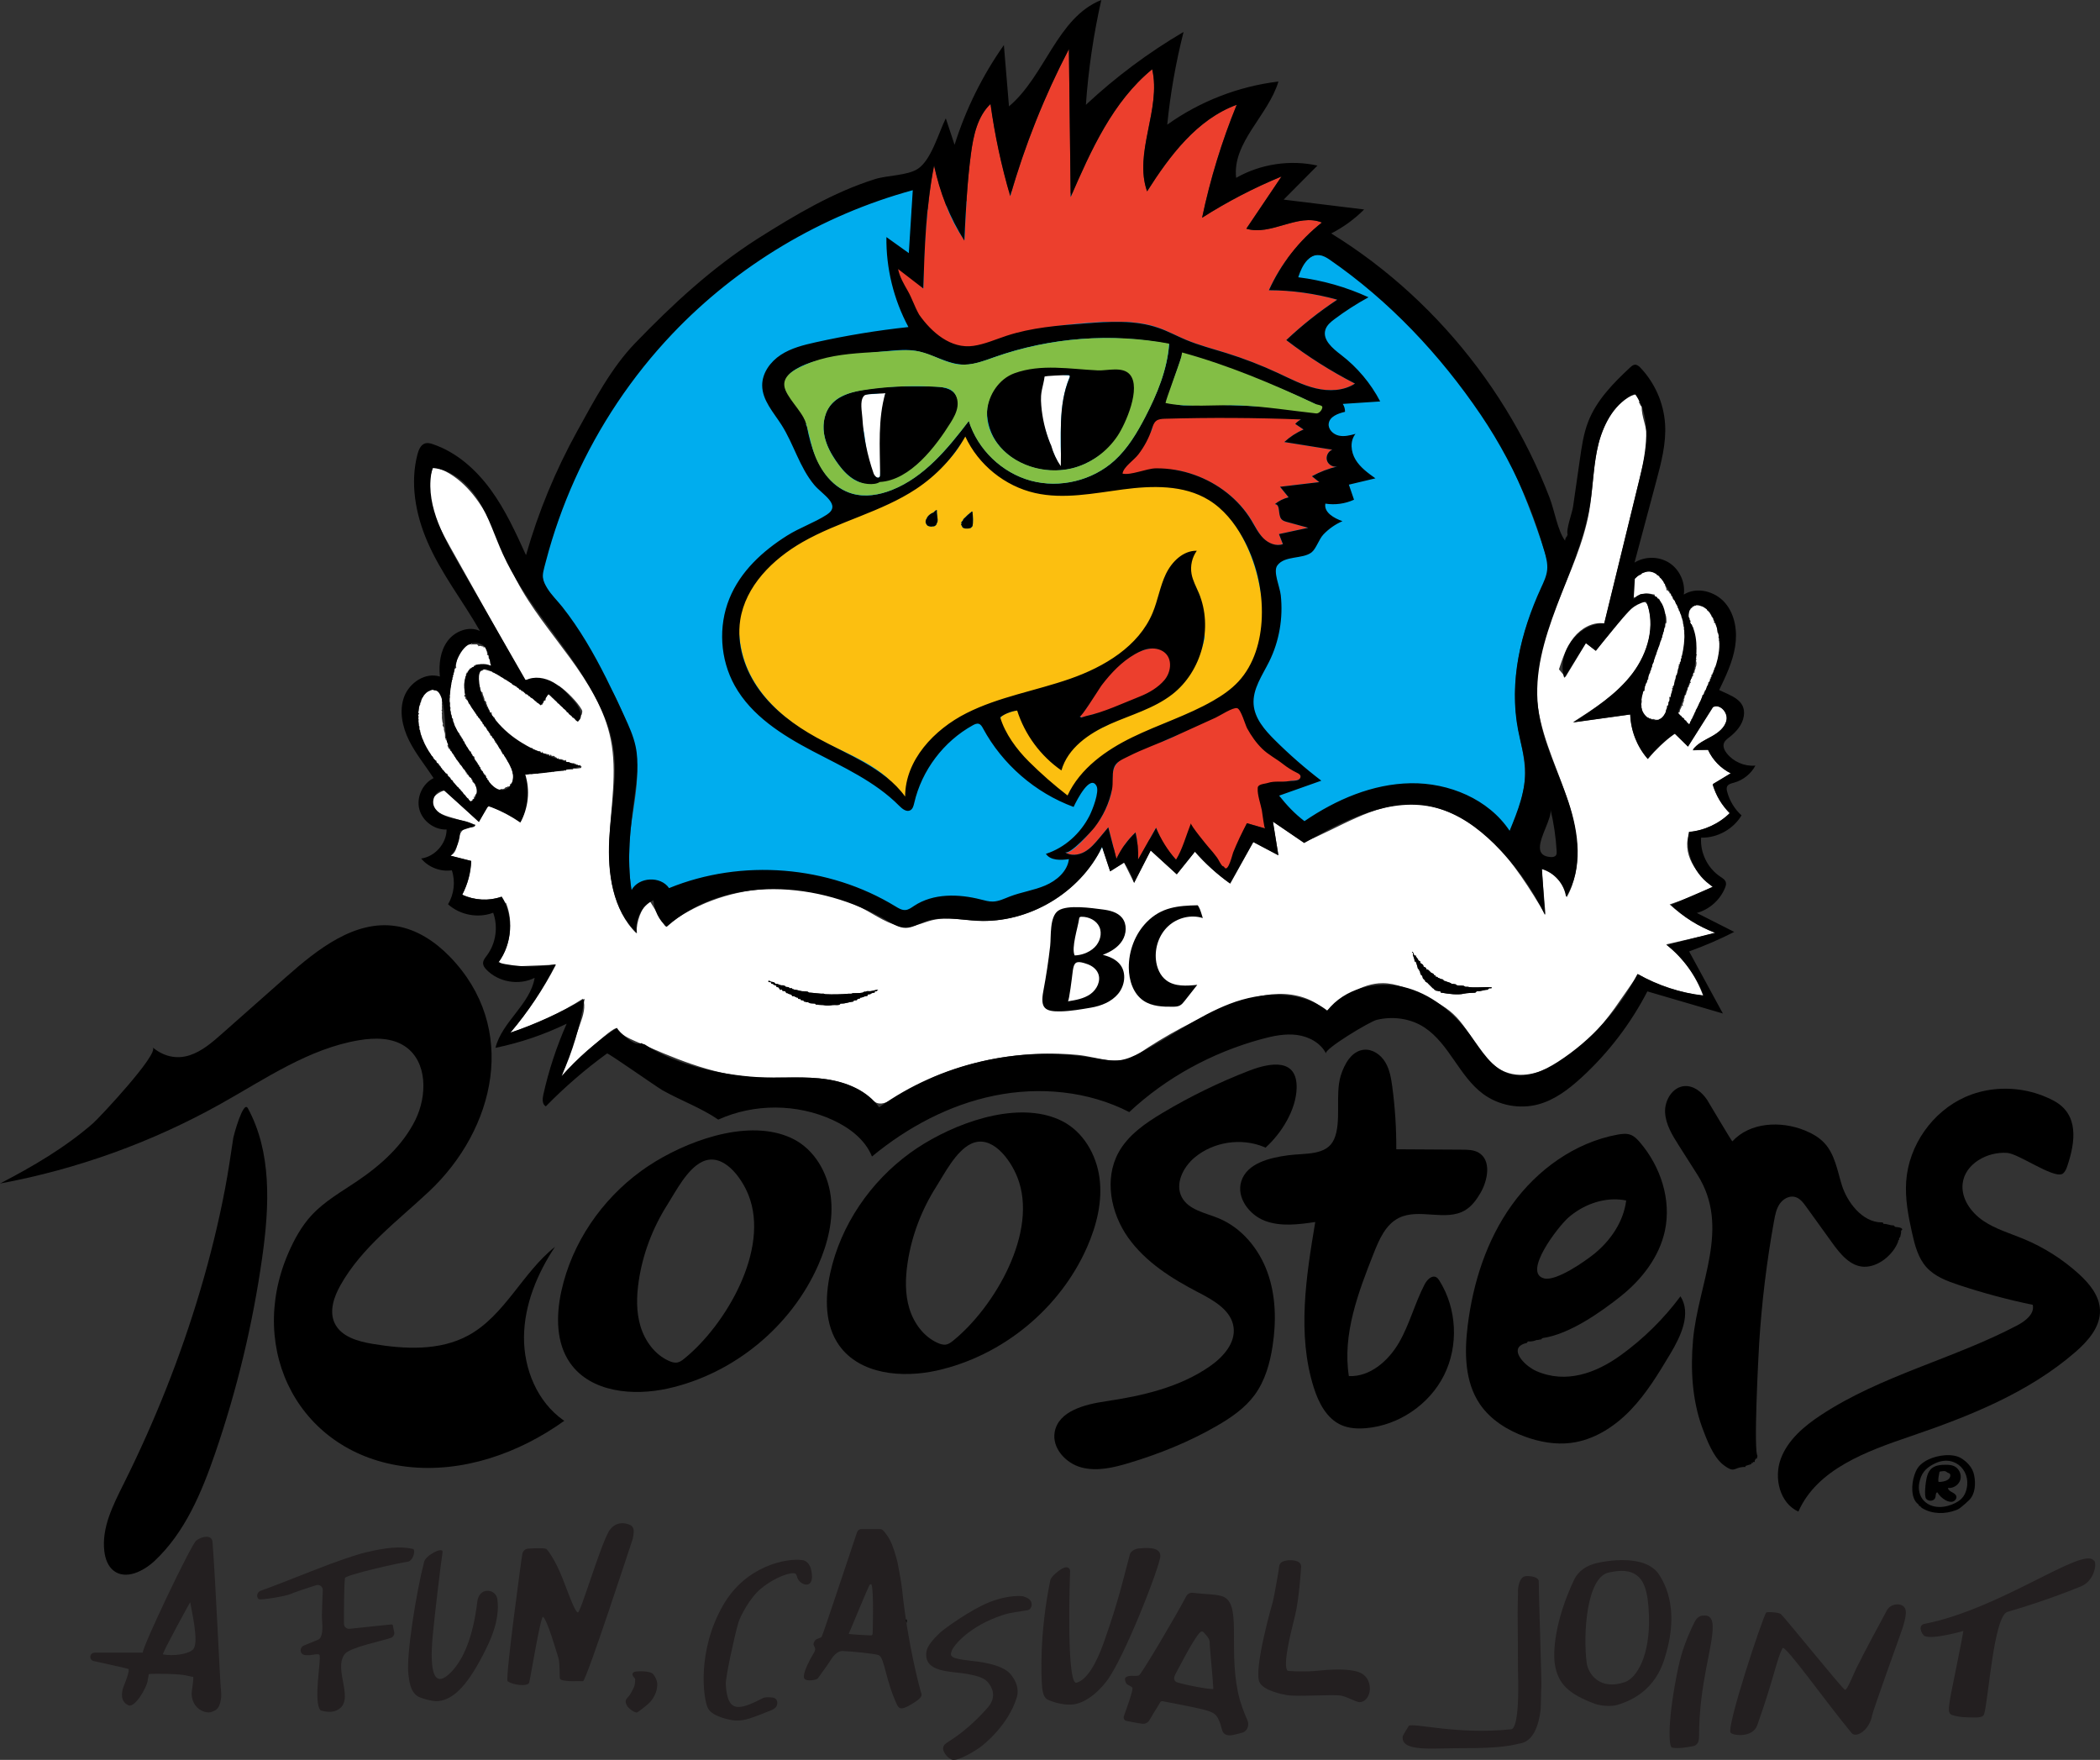 <?xml version="1.0" encoding="UTF-8"?><svg id="Layer_2" xmlns="http://www.w3.org/2000/svg" viewBox="0 0 466.985 391.314"><rect x="0" y="0" width="466.985" height="391.314" fill="#333333" stroke="none"/><defs><style>.cls-1{fill:#00adee;}.cls-1,.cls-2,.cls-3,.cls-4,.cls-5,.cls-6{fill-rule:evenodd;}.cls-2{fill:#fff;}.cls-3{fill:#83be45;}.cls-4{fill:#fcbf10;}.cls-7{fill:#231f20;}.cls-5{fill:#ec3f2d;}</style></defs><g id="Layer_1-2"><path class="cls-1" d="m343.503,122.7c-8.57-26.746-22.662-50.523-46.102-65.995-.137-.091-4.126-.015-4.288-.04-.951-.146-2.259.768-3.133,1.91l-58.186-17.528-29.103,6.346c.098-1.517,1.157-4.832,1.255-6.349-.363.093-1.818-.093-2.179.003-19.072,5.107-37.893,16.321-51.763,30.377-14.133,14.322-23.048,33.635-28.732,52.937-.377,1.28-.737,2.601-.61,3.929.258,2.691,3.216,5.412,4.679,7.686,1.722,2.677,3.396,5.385,5.051,8.103,2.363,3.88,4.987,7.768,6.932,11.883,2.072,4.383,3.891,9.071,4.3,13.943.345,4.108-.655,8.941-1.2,13.032-.679,5.103-.696,10.281-0,15.383,1.62-2.991,6.64-3.155,8.451-.276,16.074-7.594,35.615-4.4,51.192,4.168.374.206.763.42,1.189.449.622.042,1.193-.312,1.732-.626,4.302-2.51,9.638-3.179,14.427-1.811,1.258.359,2.537.858,3.832.677.92-.128,1.753-.589,2.604-.96,2.635-1.15,5.561-1.478,8.242-2.518,2.681-1.04,5.283-3.13,5.601-5.987-.929.127,3.399-1.043,2.468-1.184l46.023-10.769c1.199,1.274,2.499,2.453,3.905,3.494,6.944-4.867,15.114-8.342,23.593-8.443,8.479-.1,17.237,3.558,22.03,10.553,1.664-4.153,3.353-8.426,3.404-12.9.043-3.761-1.078-7.424-1.675-11.138-1.619-10.072.683-20.521,5.214-29.661.691-1.394,1.447-2.809,1.59-4.359.135-1.469-.295-2.927-.745-4.332Z"/><path class="cls-4" d="m214.309,97.328c.077-.175.658-1.207.734-1.385-.68,1.575,6.288,8.782,7.573,9.672,3.639,2.519,7.545,4.258,11.928,4.428,7.099.276,14.267-2.075,21.371-2.18,5.763-.085,11.676.167,15.801,4.563.65.693,2.18,3.092,2.707,3.883,2.306,3.465,4.014,7.321,5.06,11.349,1.663,6.402,2.509,14.559-.729,20.639-3.304,6.205-10.291,8.684-16.784,11.379s-13.07,5.353-18.349,9.996c-1.751,1.54-3.824,6.329-5.62,7.441-4.173,2.583-13.324-12.237-14.95-15.065-.321-.559-.636-1.157-.632-1.802.008-1.436,1.31-1.541,2.287-1.91.338-.128.989-.273.659-.329.012-.211,1.764-.455,2.057-.564.267,3.184,1.952,5.962,3.95,8.291.55.641,3.595,4.958,3.723,4.223.003-.018.51.481.555.534.231.271.329.238.426-.256.017-.086.254-.294.289-.375.038-.086.147-.244.196-.324.136-.219-.098-.138-.163-.347-.121-.387-.012-.788.164-1.14,2.097-3.642,5.277-4.618,9.109-6.559,3.196-1.619,5.988-3.142,9.322-4.452,6.483-2.546,11.317-8.338,12.83-14.894.405-1.754-1.04-3.273-1.308-5.053-.229-1.523.876-3.253.263-4.665-.821-1.891-1.958-3.771-2.139-5.867-.026-.303-.707-.852-.621-1.146.058-.198.759-.982.817-1.181.116-.396.116-.323.182-.772.053-.361.651-.21.46-.519-.367-.595-1.148.44-1.641.61-2.218.765-4.07,2.9-4.877,4.934-1.171,2.952-1.477,6.637-2.933,9.46-4.8,9.3-16.711,13.098-26.105,15.636-6.15,1.661-11.779,4.105-17.213,7.43-2.918,1.786-5.457,3.769-7.356,6.629-1.549,2.333-2.318,7.131-3.36,9.473-1.562,3.512-2.663-2.417-4.849-4.315-4.328-3.757-9.877-5.712-14.881-8.355-6.77-3.576-13.032-8.766-16.057-15.8-2.823-6.564-3.102-17.811,2.731-22.595,5.522-4.529,10.904-7.85,17.436-10.801,6.335-2.862,12.511-4.492,18.39-8.189,4.171-2.622,7.72-5.556,9.545-9.73Zm-6.409,16.302c-.161.134-.195.207-.329.329-.668.217-1.391.837-1.538,1.428-.02.078-.104.09-.11.11-.2.611-.066.81.11,1.098.161.265.24.329.659.439.393.103.669.025.769,0,.069-.017.152.019.22,0,.37-.102.642-.44.659-.769.005-.096.104-.088.109-.11.194-.843-.178-1.774-.109-2.636-.007-.067-.017-.13-.11-.11-.126.062-.225.133-.329.22Zm7.799.44c-.128.006-.049.069-.11.109-.451.3-.883.848-1.208,1.099-.205.156-.218.404-.331.549-.07.093-.162.09-.22.22-.145.332.01.255,0,.439-.003.057-.151.056-.109.22-.01-.035.104.101.109.11.034.053.098.167.11.219.137.629,1.365.511,1.648.44.263-.066.313-.094.439-.22.073-.073.084-.21.22-.22.205-.917.118-2.25,0-3.185-.006-.067-.017-.13-.11-.11-.252.067-.25.32-.439.331Z"/><path class="cls-2" d="m237.979,83.526c-2.113,4.903-2.128,10.419-2.109,15.758.005,1.396.258,4.526.263,5.922-.005-1.527-.992-1.56-3.161-7.939-.799-2.35-2.213-7.068-2.326-9.548-.246-5.401,1.91-4.796,7.334-4.193Z"/><path class="cls-2" d="m196.919,87.486c.006.074-.066.206-.152.443-.206.566.236,1.81.153,2.428-.363,2.702-.466,4.835-.533,7.56-.064,2.632-.578,5.067-.679,7.693-.005.116.099.483-.11.549-.321.099-.338.099-.658 0.0.001 0-.929-.259-.979-.342-.293-.484-.454-1.238-.64-1.771-.405-1.162-.43-2.874-.65-4.085-.18-.992-.296-1.995-.412-2.997-.224-1.931-1.147-3.712-1.254-5.653-.04-.734.331-2.504.638-3.165.295-.636,1.767-.468,2.526-.53.288-.024.576-.047.859-.103.192-.038,1.86-.369,1.889-.029Z"/><path class="cls-6" d="m310.501,255.54c4.906.03,9.812.059,14.718.089,1.206.007,2.471.029,3.523.618,2.97,1.66,2.155,6.185.416,9.11-.855,1.439-1.877,2.842-3.306,3.712-4.306,2.623-10.285-.519-14.793,1.739-2.929,1.467-4.363,4.772-5.568,7.818-3.464,8.757-6.994,18.038-5.54,27.342,4.704.221,8.804-3.382,11.161-7.459,2.356-4.077,3.511-8.743,5.684-12.92.526-1.012,1.607-2.15,2.602-1.592.305.171.51.474.697.771,3.895,6.198,4.301,14.438,1.033,20.988s-10.096,11.182-17.39,11.797c-1.843.155-3.756.06-5.449-.685-3.281-1.444-5.086-4.988-6.16-8.408-3.704-11.803-1.693-24.545.348-36.746-3.735.544-7.663,1.07-11.193-.267-3.53-1.337-6.401-5.223-5.244-8.817,1.283-3.984,6.232-5.187,10.379-5.753,3.817-.521,8.593.151,10.248-3.569,1.709-3.843.189-9.842,1.467-14.1.813-2.633,2.437-5.547,5.181-5.802,1.911-.177,3.725,1.106,4.719,2.749s1.321,3.592,1.575,5.495c.615,4.602.913,9.247.892,13.89Z"/><path class="cls-6" d="m281.111,255.036c-5.052-2.105-11.251-1.182-15.454,2.331-2.572,2.15-4.427,5.875-2.851,8.833,1.503,2.822,5.159,3.449,8.12,4.656,5.146,2.097,8.996,6.751,10.898,11.972s2.008,10.961,1.166,16.454c-.591,3.861-1.683,7.745-3.998,10.892-2.163,2.94-5.257,5.054-8.418,6.879-6.129,3.537-12.737,6.201-19.512,8.241-3.456,1.041-7.154,1.922-10.637.974s-6.549-4.35-5.883-7.897c.871-4.638,6.659-6.102,11.327-6.793,8.171-1.21,16.499-3.105,23.262-7.848,2.892-2.028,5.656-5.123,5.182-8.623-.514-3.793-4.435-5.984-7.833-7.745-5.925-3.071-11.77-6.755-15.627-12.201-3.857-5.446-5.334-13.013-2.139-18.872,2.142-3.927,6.009-6.576,9.851-8.867,6.124-3.651,12.556-6.784,19.206-9.354,4.83-1.867,10.761-2.794,10.565,3.922-.142,4.862-3.396,10.003-6.908,13.185-.105-.047-.21-.092-.316-.136Z"/><path class="cls-6" d="m385.24,253.769c3.903-4.246,10.726-4.598,16.071-2.433,1.627.659,3.201,1.537,4.394,2.824,2.306,2.486,2.864,6.061,3.858,9.303,1.141,3.72,4.495,8.338,8.904,8.338.352-.096.226.286.437.331.867-.023,1.315.371,2.198.328.108.113.217.223.332.331.574.082,1.237.078,1.535.439.126.345-.172.266-.22.439.041.401-.032.716-.108.989-.021.066-.055.333-.112.438-.057.11-.172.091-.217.22-.039.097.03.232,0,.331-.039.118-.185.081-.22.22-.018.066.023.156-.002.225-1.083,2.871-4.392,5.665-7.588,5.566-3.04-.094-5.254-2.805-7.033-5.272-1.947-2.7-3.894-5.401-5.841-8.101-.649-.899-1.38-1.858-2.451-2.147-1.284-.346-2.659.436-3.411,1.532s-1.018,2.445-1.256,3.753c-1.633,8.999-2.74,18.093-3.314,27.221-.125,1.99-1.353,24.975-.302,25.113-.279-.037-.069.399-.22.55-.034.035-.185-.038-.217,0-.057.063.034.246-.11.218-.231.029-.03.484-.22.55-.059.045-.281-.055-.329,0-.03.032.034.198,0,.221-.062.038-.286-.054-.332,0-.025.029.034.2,0,.219-.176.098-.439.137-.656.22-.227.086-.455.127-.661.22-.027.014.025.196-0.0.22-2.681-.065-2.216,1.6-4.899-.454-2.264-1.734-3.774-5.729-4.718-8.308-2.258-6.17-2.618-12.972-2.044-19.468,1.11-12.552,8.465-24.968.96-36.772-1.37-2.155-2.74-4.31-4.11-6.465-1.447-2.276-2.939-4.689-3.066-7.383s1.673-5.68,4.365-5.841c2.022-.121,3.822,1.342,4.957,3.02.341.505,5.536,9.387,5.646,9.267Z"/><path class="cls-6" d="m458.535,261.045c-2.115.9-9.633-4.509-12.178-4.7-4.433-.334-9.434,2.43-9.919,6.849-.359,3.278,1.839,6.375,4.563,8.232s5.956,2.785,9.002,4.048c4.477,1.856,8.631,4.485,12.225,7.737,2.383,2.156,4.642,4.87,4.752,8.081.128,3.728-2.649,6.882-5.466,9.327-10.418,9.044-23.556,14.267-36.615,18.717-9.79,3.336-20.813,7.296-24.983,16.76-4.136-1.852-5.491-7.452-3.926-11.705,1.566-4.253,5.259-7.343,9.049-9.828,13.368-8.768,29.425-12.43,43.568-19.884,1.813-.956,3.874-2.553,3.425-4.552-5.562-1.152-11.057-2.627-16.448-4.414-2.621-.869-5.329-1.884-7.179-3.934-1.869-2.07-2.598-4.901-3.207-7.623-.847-3.785-1.586-7.651-1.31-11.52.571-7.995,5.83-15.481,13.158-18.729,4.06-1.799,8.664-2.255,13.022-1.462,2.302.419,4.517,1.19,6.591,2.277,5.74,3.049,4.819,9.217,3.103,14.406-.222.672-.474,1.386-1.041,1.812-.056.042-.118.077-.186.106Z"/><path class="cls-6" d="m125.273,315.774c-5.794-4.064-8.807-11.386-8.75-18.473.058-7.171,2.923-14.087,6.886-20.064-7.233,5.743-11.157,15.273-19.267,19.691-6.376,3.473-14.127,3.078-21.288,1.88-3.303-.553-7.038-1.6-8.448-4.638-1.24-2.671-.14-5.83,1.3-8.398,4.688-8.362,12.656-14.257,19.654-20.809,14.775-13.836,20.125-36.437,4.595-52.325-3.224-3.298-7.274-5.99-11.829-6.712-9.2-1.458-17.531,5.139-24.508,11.311-4.743,4.195-9.485,8.391-14.228,12.586-2.18,1.928-4.443,3.906-7.21,4.811-2.979.975-5.892.211-8.232-1.746,1.569,1.312-11.848,15.646-13.297,16.907-6.205,5.395-13.375,9.59-20.65,13.36,17.193-3.181,33.857-9.199,49.115-17.738,9.901-5.541,19.556-12.265,30.747-14.129,3.496-.583,7.35-.593,10.271,1.415,4.932,3.392,4.88,10.93,2.239,16.301-2.786,5.663-7.661,10.038-12.886,13.576-3.513,2.379-7.284,4.489-10.169,7.6-2.27,2.447-3.899,5.422-5.223,8.486-9.331,21.597,2.553,44.667,26.372,47.456,12.354,1.447,24.901-2.961,35.013-10.205-.069-.047-.138-.094-.206-.142Z"/><path class="cls-6" d="m59.315,262.242c-.344-5.551-1.543-10.943-4.199-15.826-1.024-1.883-3.17,6.15-3.224,6.506-.571,3.788-1.119,7.57-1.835,11.335-1.447,7.612-3.305,15.144-5.506,22.572-4.395,14.831-10.151,29.262-17.052,43.103-2.354,4.721-4.93,9.744-4.3,14.982.197,1.641.782,3.342,2.094,4.346,2.703,2.067,6.613.118,9.096-2.209,6.72-6.301,10.425-15.123,13.425-23.833,4.878-14.163,8.397-28.794,10.494-43.626.805-5.694,1.363-11.607,1.006-17.35Z"/><path class="cls-6" d="m173.216,252.045c1.107.299,2.174.699,3.19,1.211,4.698,2.367,7.636,7.461,8.319,12.677s-.642,10.523-2.759,15.339c-6.018,13.687-18.805,24.197-33.399,27.451-7.746,1.727-17.137.881-21.735-5.588-3.218-4.528-3.184-10.626-1.999-16.053,2.339-10.718,8.943-20.325,17.786-26.747,7.602-5.521,20.674-10.969,30.597-8.29Zm-22.55,50.891c.576-.118,1.063-.489,1.519-.859,9.172-7.435,19.067-24.216,14.266-36.347-1.591-4.02-5.743-9.639-10.336-7.397-3.346,1.633-5.834,6.575-7.75,9.598-3.229,5.095-5.418,10.856-6.315,16.824-.508,3.377-.607,6.885.382,10.154s3.184,6.286,6.303,7.679c.607.271,1.28.482,1.932.349Z"/><path class="cls-6" d="m337.775,299.508c-1.187,1.578,1.66,4.385,3.871,5.349,6.623,2.886,13.268.439,18.746-3.511,5.07-3.657,9.575-8.098,13.304-13.116,2.455,3.859.088,8.867-2.264,12.79-2.643,4.407-5.318,8.856-8.886,12.555-3.568,3.699-8.161,6.634-13.261,7.259-3.389.415-6.845-.206-10.058-1.359-3.994-1.433-7.789-3.789-10.165-7.304-3.353-4.96-3.423-11.417-2.693-17.359,1.177-9.571,4.201-19.055,9.825-26.888s14.012-13.896,23.496-15.64c.986-.181,2.035-.311,2.968.057.798.315,1.416.958,1.976,1.608,4.634,5.377,7.097,12.833,5.584,19.768-1.268,5.81-5.147,10.786-9.796,14.495-4.512,3.6-11.465,8.457-17.304,9.293-.224.032-.29.22-.439.329-.425-.058-.538.196-.988.109-.478.22-1.041.352-1.759.331-.351-.097-.227.284-.435.33-.874.193-1.423.51-1.719.905Zm22.491-32.782c-4.122-.374-8.35,1.255-11.492,3.993-2.246,1.958-10.35,12.414-5.347,13.544,2.702.61,8.975-3.772,11.022-5.421,3.702-2.982,6.586-7.201,7.173-11.918-.45-.091-.902-.156-1.356-.198Z"/><path class="cls-6" d="m435.872,324.1c.137.072.271.151.401.235.588.376,1.121.837,1.577,1.364.595.687.984,1.465,1.155,2.342.356,1.819.269,4.136-1.124,5.505-.571.561-1.172,1.091-1.8,1.587-.218.172-.441.341-.688.466-.141.071-.288.127-.435.183-2.4.915-5.302.921-7.535-.463-.171-.106-.316-.254-.42-.426-.102-.029-.205-.058-.307-.086.094-.133-.066-.293-.194-.394-1.629-1.281-1.411-4.431-.864-6.168.213-.676.458-1.353.872-1.928.381-.529.892-.953,1.437-1.31,1.928-1.262,5.284-1.92,7.511-1.092.142.053.28.116.414.186Zm-5.417,1.21c-.151.068-.297.139-.435.21-1.922.989-2.846,2.15-3.239,4.282-.245,1.332.067,2.862,1.015,3.859,1.85,1.945,4.839,1.639,6.993.539.4-.204.788-.436,1.131-.727.508-.432.906-.993,1.146-1.615,1.707-4.421-2.155-8.563-6.61-6.548Z"/><path class="cls-6" d="m433.191,330.897c.118.837,1.561.919,1.832,1.75.168.517-.261,1.086-.785,1.23s-1.086-.034-1.565-.292c-.762-.41-1.412-1.028-1.859-1.769-.365.071-.341.587-.396.955-.155,1.046-1.507,1.165-2.074.509-.547-.633-.099-3.904.092-4.677.165-.665.388-1.341.846-1.851.837-.932,2.228-1.086,3.481-1.065.583.01,1.179.048,1.716.276,1.116.475,1.776,1.826,1.465,2.999s-1.555,2.018-2.76,1.877c.001.019.003.038.006.057Zm-2.12-1.444c.003.012.005.024.008.035.361.043.726-.018,1.086-.092.362-.075.725-.188,1.022-.409s.52-.566.519-.936c-.001-.391-.225-.458-.521-.573-.243-.095-.401-.31-.665-.363-.307-.062-.633.039-.94.05-.09.003-.189.01-.251.076-.049.052-.06.127-.07.197-.088.633-.328,1.4-.189,2.016Z"/><path class="cls-6" d="m201.31,360.115h.329v.658c-.29-.039-.395-.264-.329-.658Z"/><path class="cls-7" d="m129.664,373.81c-.445-.072-4.607.24-5.13-.518-.164-.237.018-3.451-.356-4.631-.348-1.098-2.547-8.745-3.453-9.169-.654.486-2.739,13.625-3.059,14.644-.289.921-3.692.561-4.81-.348-.399-1.689,3.119-27.146,3.119-27.146.077-.506.134-.891.195-1.194.126-.618.647-1.072,1.276-1.114,1.155-.077,3.361-.186,4.008.053.172.064,1.82,2.016,3.586,6.422,1.068,2.665,2.795,7.714,3.466,7.714.615,0,4.761-14.135,6.799-17.871,0,0,1.474-3.108,4.965-1.521.584.443.868.903.448,2.987-.433,1.305-10.228,31.231-11.055,31.693Z"/><path class="cls-7" d="m188.728,363.29c.126.092,3.478.289,4.317.312.546.015.968.142,1.004-.403.031-.478.293-9.708-.264-10.899-.035-.075-.257-.037-.331,0-.258.129-4.376,10.285-4.726,10.99Zm6.923-23.3c.271,0,.529.106.72.299.404.407,1.333,1.464,2.042,3.29.493,1.271,1.04,3.159,1.182,3.878.362,1.833.84,4.337,1.017,6.034,1.314,12.604,3.942,21.856,4.136,22.619.162.637.978,1.192-2.76,3.222-.42.228-.874.425-1.345.508-.482.085-.901-.225-1.111-.668-2.609-5.504-2.805-10.45-4.077-11.13-.662-.353-6.568-.901-7.604-.909-1.734-.34-2.8,1.42-3.429,2.436-.52.825-2.197,3.069-2.534,3.583-.285.434-2.701.795-3.051.028.02-.002-.768-.798,2.251-5.87.195-.327.257-.719.078-1.055-.057-.106-.114-.221-.169-.338-.215-.456.017-.903.352-1.279.265-.298,1.24-.443,1.376-.714.386-.763,6.574-19.437,7.865-23.247.14-.413.526-.687.962-.687h4.099Z"/><path class="cls-7" d="m36.219,367.845c2.097.429,5.758.021,6.765-1.16,1.325-1.555-.425-8.66-.684-10.428-.013-.091-6.117,11.047-6.081,11.588Zm6.444,8.17c.187-1.234.41-2.934.293-3.171-.247.009-1.234-.236-1.613-.324-1.471-.341-6.89-.445-8.255-.285-.019.2-.208,1.055-.225,1.274-.123,1.624-2.99,6.547-4.402,5.606-.055-.037-.835-.324-1.21-1.319-.099-.264-.126-.586-.128-.927-.004-.67.144-1.332.396-1.953.505-1.246,1.309-3.389,1.052-3.824-.037-.063-5.545-1.279-7.769-1.771-.521-.116-.835-.646-.687-1.159.002-.007.004-.014.006-.021.115-.399.473-.674.888-.674,2.456-.001,10.693-.005,10.745-.007-.124-1.217,10.722-24.016,11.897-24.93s3.474-1.401,3.606.321c.721,9.375,1.655,31.078,1.875,32.958.1.858.102,1.706-.105,2.525-.353,1.394-.69,1.905-2.156,2.366-.207.065-.492.065-.813.027-1.754-.209-3.122-1.627-3.374-3.376l-.026-.178c-.055-.385-.054-.772.004-1.157Z"/><path class="cls-7" d="m94.317,347.249c-1.801,6.987-4.008,20.921-3.5,24.997.175,1.408.359,3.836,2.104,4.952.33.211,3.027,1.203,4.572,1.036,3.436-.372,6.644-3.562,10.66-11.756.272-.556,1.902-3.825,2.35-6.806.276-1.84.256-2.733.101-4.065-.123-1.056-1.004-1.859-2.066-1.896-.039-.001-.078-.002-.116-.003-1.323-.03-2.121,1.091-2.279,2.405-.945,7.833-3.054,12.871-5.9,15.749-5.159,5.216-4.297-5.077-4.003-8.288.359-3.927,1.7-15.293,2.176-18.452.2-1.327-3.715.649-4.096,2.126Z"/><path class="cls-7" d="m238.667,378.965c-2.674.35-5.749-1.018-5.94-1.193-.63-.58-.926-1.404-1.038-3.32-.093-1.592-.626-10.85,1.874-23.105.163-.799,2.016-2.32,2.933-2.719.952-.414,1.621.112,1.453,1.062,0,0-.894,24.259,1.345,24.48,2.456-.557,4.593-4.588,6.072-8.717,3.483-9.726,4.691-15.45,5.887-19.843.204-.749,1.253-1.269,2.028-1.322,1.309-.089,4.754-.523,4.753,1.685-.001,2.043-8.066,22.833-11.979,27.864-3.913,5.031-7.387,5.128-7.387,5.128Z"/><path class="cls-7" d="m91.776,344.387c.634.022.346,2.096-.778,2.754-.12.07-.262.095-.4.112-1.713.211-13.801,2.944-13.882,3.621-.236,1.969-.239,7.634-.227,10.172.003.674.585,1.192,1.255,1.116,2.735-.309,8.907-.928,9.196-.961.171-.019.397.031.427.216.103.63.153.799.291,1.46.113.542-.179,1.081-.694,1.284-1.459.575-9.063,2.093-10.259,3.57-2.848,3.521,2.752,10.742-2.046,12.651-.25.1-1.302.512-3.328-.058-1.759-1.602.13-11.247-.269-12.313-.166-.442-1.683.005-2.155.005h-.983c-.25-.001-.468-.085-.65-.216-.691-.498-.497-1.59.289-1.917.623-.26,1.574-.661,3.121-1.274.226-.09.439-.244.554-.458.817-1.519.269-3.733.352-5.343.02-.393.074-3.3.187-5.196.047-.794-.711-1.385-1.469-1.146-1.872.589-4.744,1.544-5.747,1.983-1.056.462-6.276,1.323-6.969,1.148-.021-.005-.046-.021-.074-.046-.613-.539-.327-1.567.442-1.84,2.259-.802,7.47-2.845,12.071-4.657,4.745-1.869,9.137-3.37,11.242-3.869,4.621-1.096,7.602-1.416,10.504-.798Z"/><path class="cls-7" d="m465.514,346.914c.917.174.411,4.394-2.587,5.739-.326.146-7.744,3.224-16.513,5.74-3.091.887-4.276,20.103-5.226,22.825-.275.788-1.979.664-2.824.645-.944-.021-2.657.018-4.403-.575-.639-.408-.862-.706-.087-4.8.245-1.295,2.594-12.696,2.73-13.857-.001.01-6.859,2.002-8.665,1.122-.429-.209-1.701-2.355.054-2.698,16.713-3.261,34.99-17.067,37.521-14.141Z"/><path class="cls-7" d="m180.243,348.52c1.448,5.222-2.325,4.16-2.947,2.242-.025-.194-.221-.768-.44-.88-.757-.388-4.222.535-7.715,3.409-2.402,1.976-4.526,6.125-4.928,7.441-.736,2.411-2.913,12.198-2.819,13.785.37,6.255,2.718,5.916,8.2,3.082.55-.284,1.309-.223,2.053-.173,1.21.081,1.389,1.107,1.047,1.908-.216.506-1.04.873-1.049.881-4.782,1.905-5.856,2.346-7.957,2.346-.844-0-5.166-.73-6.227-2.671s-2.572-12.704,3.351-22.992c5.095-8.848,14.205-10.496,17.601-10.012.655.093,1.22.494,1.532,1.077l.298.558Z"/><path class="cls-7" d="m357.789,349.634c-4.975.992-5.786,13.719-4.948,20.115.309,2.355,2.832,6.192,8.469,4.273,2.627-.894,5.676-5.83,5.373-14.829-.189-5.623-1.181-8.012-3.081-9.167-1.884-1.145-4.17-.719-5.813-.391Zm11.149.478c3.516,5.349,3.104,11.908,1.714,16.928-.684,2.47-2.187,9.424-11.024,12.053-1.312.39-3.664.229-4.964-.256-5.762-2.15-8.239-4.376-8.912-8.855-.394-2.626-.108-9.337,4.211-18.56,1.06-2.263,2.932-3.352,5.102-3.871s10.839-2.055,13.873,2.56Z"/><path class="cls-2" d="m374.421,155.478c-.06.047.098.154.11.11-.066.265-.265.317-.11.44.078.063-.114.119-.11.11-.087.19-.165.438-.11.659-.011.123.16.171,0,.22-.025-.086-.091-.128-.22-.11-.05.573-.496.75-.439,1.428-.217-.033-.22.148-.332.22.05.36.391.592.661.659.204.051-.009.245.11.33.043.03.167-.013.22,0,.091.023.151.233.22.22.018-.005.005-.178.11-.11v.44c.066.152.421.017.439.22.14.075.016.306.108.44.028.035.188-.029.222,0,.036.031-.034.182,0,.219.046.055.27-.043.332,0,.336.067.121-.405.217-.549.028-.042.316-.08.329-.11.05-.121-.13-.29-.11-.329.048-.087.263-.04.329-.11.055-.057-.043-.262,0-.329.055-.087.172.022.222-.11-.018.045-.114-.053-.112-.11,0-.005.103.005.112,0,.071-.06-.016-.317.217-.22.014-.069-.016-.151,0-.22.009-.034.112-.149.11-.109.009-.124-.123-.283-.11-.33.007-.024.208.023.222,0,.023-.049.101-.471.108-.439-.009-.042-.149.019-.108-.11.032-.108.4-.189.217-.44.249.046.325-.234.329-.329.016-.26.384-.493.222-.879h.327c.059-.674.332-1.135.439-1.757.277.018.345-.169.441-.329-.087-.024-.128-.092-.112-.22.284.111.105-.281.22-.44.023-.029.206.033.222,0,.06-.123.082-.356.11-.439.064-.202.041-.397.107-.548.023-.042.201-.056.222-.11.082-.246.034-.558.108-.769.153.005.242-.052.332-.11v-.659c.451.097.082-.307.107-.33.021-.016.215.019.222,0,.041-.173-.032-.373,0-.549.398.106.092-.494.439-.44-.096-.534.313-.564.22-1.098.151.005.24-.052.329-.11-.011-.29.103-.417.11-.549.009-.153.183-.193.22-.329-.032.119-.098-.429.11-.439.27-.014-.185-.299.22-.33-.096-.402.085-.962.11-1.099,0,.005-.128-.014-.11-.109.007-.036.103,0,.11-.11.009-.111-.11-.129-.11-.22,0,.032.101-.066.11-.11.167-.669.028-2.008,0-2.527-.002-.074-.11-.116-.11-.11-.014-.139.126-.15.11-.329-.014-.157-.183-.254-.217-.44.007.046.101-.065.108-.11.023-.172-.144-.105,0-.22-.037.03-.087-.365-.108-.439-.05-.156-.288-.245-.222-.44-.046-.354-.096-1.014-.22-1.208-.153-.241-.229-.503-.11-.659-.252.031-.412-.026-.439-.22.297-.198-.32-.403-.11-.878-.222.059-.146-.128-.22-.22-.071-.087-.139-.144-.22-.22.03-.431-.398-.408-.329-.878-.352-.015-.327-.406-.661-.439.009-.192-.023-.341-.107-.439-.435.142-.224-.362-.659-.22.041-.156.13-.185,0-.329h-.661c-.005-.184-.041-.196-.22-.22-.208-.029-.563-.046-.769,0-.055.013.011.202-.108.22-.032.003-.078-.165-.222-.11-.046.017-.021.184-.11.22-.096.038-.231-.031-.329,0,.114.492-.199.194-.22.219-.034.04.036.182,0,.22-.032.033-.192-.037-.22,0-.078.102-.023.242-.11.329-.085.083-.231.035-.329.11-.037.028.032.186,0,.22-.034.034-.192-.037-.22,0-.05.063-.087.276-.11.329-.053.121-.105.167-.112.329.478.017.028.424.332.439.103.006.103.108.11.22.007.127.071.049.112.11.124.194.03.356.107.549.03.078.194.09.22.22-.014-.063-.105.086-.11.11-.073.288.236.256.11.55.277-.117.327.395.329.439.007.118.087.059.11.11.194.447.194.995.222,1.538,0,.145.19.1.217.22.05.371.021.721.11,1.098.043.186.096.258.112.44.009.138-.123.152-.112.329,0-.019.096.058.112.11.014.067-.005.151,0,.22.039.583.069,1.24.108,1.538.021.143-.011.294,0,.439.039.536.085.102.22.329-.396.265.007.475-.22.659-.103.085.112.339.11.331.021.098-.108.101-.11.109-.03.439.126.636.11.878-.005.099-.101.084-.11.11-.027.106.121.137.11.22.002-.011-.091.057-.11.11-.055.179.014.23-.108.329-.032.025.011.181,0,.22-.119.308-.288.616-.222.989-.215-.032-.217.149-.329.22v.548c-.386.018-.135.673-.549.659-.069.24.311.35-.11.33-.043.264.201.238.11.549-.236-.016-.208.112-.22.329-.007.105-.101.077-.107.11-.085.271-.082.705-.332.549.066.344-.046.606-.11.659-.039.033-.082.29-.112.331-.13.198-.08.844-.439.769.023.415-.059.752-.217.878Z"/><path class="cls-2" d="m96.741,168.99c.111.079.264.097.329.22v.329c.198.094.399.175.549.331.037.038-.032.175,0,.22.062.088.168-.022.22.11.021.054-.033.173,0,.22.026.036.187-.033.22,0,.037.037-.035.179,0,.22.127.145.34.165.22.439.355-.136.084.355.439.22-.06.389.389.27.33.659.35-.094.339.173.549.22v.329c.297.216.665.36.659.879.205.015.367.073.439.22.018.44.275.468.44.659.036.042-.034.175,0,.22.062.08.211-.04.219.11.006.101.296.416.331.439.096.066.337-.056.329.11.003.4.572.233.44.769.415-.159.211.302.549.22-.183.218.01.14,0,.439.253.15.612.193.549.659.213-.096.158.174.22.22.126.092.394-.001.439.22-.025.208.124.243.11.44.351-.095.34.173.549.219.013-.134.033-.26.22-.219v-.44c.152.005.241-.051.329-.11.015-.169-.023-.26-.11-.329-.078-.063.114-.118.11-.11-.021.045.075.169.11.11.056-.094.078-.254.11-.33.024-.055.063-.286.11-.329.034-.032.192.036.219,0,.032-.041-.013-.168,0-.22.033-.121.196-.053.22-.11.063-.15-.031-.388,0-.549.002-.009.092-.036.11-.11.088-.352-.206-.345-.11-.659-.205-.015-.367-.072-.439-.22-.167-.098.031-.262,0-.329-.033-.068-.266-.165-.33-.22-.143-.124-.221-.234-.329-.329-.173-.284.051-.311,0-.439-.01-.026-.196.021-.22,0-.055-.048.043-.269,0-.329-.13-.164-.415-.171-.549-.33.188-.094-.007-.026-.11-.109-.036-.03.029-.181,0-.22-.038-.052-.178-.054-.22-.11-.08-.105.002-.143-.109-.219.028.02-.112.158-.11,0-.043-.075.054-.262,0-.329-.029-.037-.185.034-.22,0-.037-.037.035-.179,0-.22-.217-.248-.193-.097-.11-.439-.25.031-.413-.026-.439-.22.05-.223-.172-.208-.22-.329.019.048.113-.056.11-.11-.001-.029-.195-.089-.11-.22-.164-.129-.449-.137-.549-.329.38-.356-.602-.344-.22-.77-.191.009-.341-.024-.439-.109.011-.341-.345-.314-.22-.769-.395.136-.203-.281-.329-.439-.149-.188-.431-.285-.549-.439-.036-.047.029-.168,0-.22-.051-.09-.264-.118-.33-.22-.063-.098-.102-.185-.11-.329-.009-.166-.152.006-.22-.11-.042-.072-.084-.15-.11-.22-.061-.161-.177-.366-.22-.549-.001-.001.106.004.11,0,.31-.31-.445-1.036-.22-1.208-.129-.017-.312.019-.329-.11.081.005.375-.009.329-.11-.021-.044-.304.043-.329,0-.133-.216-.041-.767-.11-1.208-.046-.295-.19-.577-.22-.878-.014-.145.011-.294,0-.44-.193-.1-.201-.385-.329-.549.262-.164.024-.5,0-.659-.061-.416-.091-.66-.11-.879-.025-.284.038-.61,0-.878-.03-.209-.095-.252,0-.33.136-.112-.109-.472-.11-.549 0.0.033.099-.068.11-.11.016-.063,0-.154,0-.22-.001-.475-.061-.415,0-.659.013-.053.01-.165,0-.219-.042-.22-.053-.118,0-.33.043-.175-.083-.686,0-.769.173-.173-.015-.138,0-.329-.002.016.096-.055.11-.11.037-.146.079-.228.11-.33.03-.101-.025-.226,0-.329-.316-.026-.356-.393-.55-.549-.142-.115-.535.002-.44-.33-.619-.011-.48-.099-1.099-.11v-.219h-.658c.007.375-.408.325-.77.329.07.369-.239.218-.439.44.066-.073.045.149,0,.22-.028.043-.182.066-.22.11-.035.04.037.182,0,.22-.027.028-.202-.032-.22,0-.061.113.048.318,0,.439-.092.013-.21-.162-.219,0-.016.296-.381.703-.22,1.099-.334.019-.139.347-.22.549-.05.126-.291.074-.11.219.073.059-.113.133-.11.11-.059.474-.072.74-.11,1.099-.01.095-.116.305-.11.329.019.069.221.087.22.22-.001.12-.312.058-.11.22.067.053-.108.142-.11.11.017.286.112.296.22.549-.357-.297-.125.216-.11.439.028.414-.159.309,0,.439.023.019-.004.187,0,.22.045.374.093.473,0,.549-.076.062.102.213.11.22.189.154-.038.802,0,.878.086.025.217.003.22.11-.064.51.151.663,0,.989.472.108.182,1.059.44,1.318.012-.134.033-.26.219-.22.081.3-.218.221-.219.44.496-.075.252.184.219.44.085.024.217.002.22.109.018.311.201.457.22.769.126-.027.166.068.22.109.072.057.139.169.22.22-.025.208.124.242.11.439.219.05.316.182.439.33.063.076-.028.212.11.219.172.01.204.316.22.44.364.076.498.381.549.769.225-.056.234.151.33.22Z"/><path class="cls-2" d="m381.113,174.313l3.757-2.372c-2.202-1.115-4.012-2.986-5.053-5.224l-3.367.126c.927-1.461,2.602-2.224,4.116-3.06s3.074-1.996,3.392-3.696-1.521-3.669-3.032-2.827l-5.552,8.752-3.032-2.908c-2.146,1.688-4.13,3.584-5.915,5.651-2.398-2.706-3.802-6.274-3.89-9.888l-12.779,1.734c4.614-2.953,9.312-5.979,12.769-10.229s5.525-10.01,4.048-15.285c-.105-.374-.237-.76-.523-1.022-.862-.788-2.198.086-2.998.935-2.903,3.083-5.63,6.333-8.161,9.728-.733-.593-1.465-1.186-2.198-1.779-1.531,2.536-3.061,5.073-4.592,7.609l-1.436-1.74c.819-2.483,1.669-5.024,3.295-7.072s4.216-3.536,6.798-3.125c2.72-11.177,5.441-22.355,8.161-33.532.611-2.509,1.236-5.077,1.308-7.671.067-2.407-1.279-4.822-1.147-7.076-.407-.087-.313-.502-.549-.769.032.034-.112.146-.11,0,.327-.229-.146-.578,0-.989-.013.004-.025.007-.035.01-.126.03-.538-.801-.574-.877-4.616.679-7.473,7.321-8.439,11.301-1.166,4.8-1.121,9.812-1.98,14.676-2.485,14.067-12.437,26.67-11.654,40.933.426,7.756,4.021,14.922,6.543,22.269s3.897,15.822.114,22.607c-.458-2.914-2.727-5.464-5.568-6.257.284,3.378.567,6.756.851,10.135-3.504-5.79-7.063-11.65-11.92-16.362s-11.243-8.226-18.011-8.232c-8.511-.008-15.956,5.321-23.851,8.501-2.277-1.534-4.554-3.068-6.831-4.602.406,2.492.812,4.983,1.218,7.475l-5.576-2.93-5.132,9.237c-2.876-2.057-5.518-4.442-7.859-7.092l-4.034,5.027-5.814-5.306-3.678,7.2-2.225-4.502-3.096,1.95-1.787-5.417c-4.936,10.201-16.276,16.937-27.596,16.392-3.399-.164-6.855-.918-10.163-.12-1.694.409-3.297,1.217-5.032,1.387-3.401.333-6.479-1.792-9.461-3.462-13.869-7.766-32.346-6.333-44.852,3.478-1.213-1.968-2.426-3.936-3.639-5.905-1.802,2.027-2.82,4.733-2.8,7.445-5.315-5.227-6.392-13.389-6.051-20.836s1.785-14.98.321-22.289c-2.717-13.566-14.62-23.184-20.994-35.464-2.477-4.772-4.113-9.954-6.727-14.653s-6.486-9.055-11.651-10.547c-2.635,5.696.506,12.262,3.58,17.734,5.571,9.918,11.143,19.837,16.714,29.755-.223-.398,6.823.761,7.714,1.368,1.557,1.061,4.005,3.541,4.911,5.171.092.165.154.376.11.549-.037.149-.045.378-.11.549-.014.039-.181.152-.219.22-.08.141-.027.259-.11.44-.012.026-.193-.019-.22,0-.035.025.034.192,0,.22-.188.154-.022.671-.329.659-.001-.136-.121-.065-.22-.11-.323-.149-.361-.437-.549-.659-.208.025-.242-.123-.44-.109-.065-.552-.94-.552-.878-1.098-.208.025-.243-.124-.44-.11.244-.241-.193-.365-.22-.659-.434.143-.266-.402-.549-.11-.005-.152.052-.241.109-.329-.185-.122-.396-.098-.549-.22-.037-.03.034-.186,0-.22-.033-.034-.191.037-.219,0-.081-.105-.002-.254-.11-.33-.128-.089-.302-.037-.44-.11.009-.499-.337-.471-.549-.659-.037-.033.036-.184,0-.22-.036-.036-.183.037-.219,0-.036-.036.036-.183,0-.219-.03-.029-.2.034-.22,0-.056-.094.108-.1.11-.11.038-.194-.187.015-.22,0-.094-.046-.33-.441-.329-.439-.175-.276-.193-.094-.44-.22-.064-.033.008-.338-.219-.22.259.357-.247.22-.33.329-.051.068.037.252,0,.329-.019.042-.205.055-.22.11-.044.16.033.452,0,.659-.149.034-.21.157-.439.109.058.424-.114.497-.22.659-.075.116-.1.26-.219.33-.062-.228-.172-.233-.33-.11.018-.276-.169-.344-.329-.44-.073.329-.235-.105-.44,0-.033-.316-.383-.359-.549-.549-.066-.075.029-.213-.11-.22-.155-.008-.125-.256-.22-.329-.341.109-.362.065-.549-.11-.05-.046-.067-.166-.11-.22-.03-.037-.184.034-.22,0-.149-.141-.248-.327-.22-.439-.182,0-.366-0-.548,0,.018-.31-.33-.256-.33-.549-.098.058-.2-.106-.22-.11-.11-.018-.083.105-.11.11-.223.045.205-.383-.329-.22-.018-.129.019-.312-.11-.329-.024.085-.093.128-.22.11-.163-.318-.285-.634-.44-.44-.041.051-.186-.227-.109-.33-.439-.073-.752-.272-1.098-.439v-.329c-.514.111-.365-.44-.879-.329.082-.412-.42-.24-.439-.55-.151-.005-.241.052-.33.11-.011-.137-.137-.152-.22-.219-.035-.029.036-.193,0-.22-.097-.073-.392-.018-.549-.11-.067-.04-.197-.222-.329-.329-.174-.142-.367-.325-.44-.33-.113-.006-.066-.093-.11-.109-.129-.049-.311.047-.44,0-.033-.013-.068-.2-.109-.22-.117-.058-.324.061-.44,0-.031-.017-.08-.189-.11-.219-.149-.149-.194.006-.329,0-.005-.001.005-.104,0-.11-.022-.027-.183.01-.22,0-.399-.106-1.057-.351-1.318-.329-.145.012-.204.168-.329.22-.229.094-.465.061-.659.11-.043.06.054.282,0,.329-.028.025-.204-.031-.22,0-.043.085-.096.273-.11.33,0,0,.105-.004.11-.001.037.03-.211.286-.22.33.002-.01.128.018.11.109-.008.038-.104-.003-.11.11-.004.076.146-.01,0,.11-.102.084-.009,1.16,0,1.208.029.157.186.184.22.33.019.084-.042.256,0,.329.049.084.176-.021.22.11.021.06-.003.156,0,.22.029.503.175-.129.22.22-.299.101.154.344,0,.659.278.042.112.238.33.33-.022-.009.106-.166.11,0,.022.696.595,1.349.439,1.867.344-.051.309.277.439.44-.093.415.365.516.11.769.122.059.261.11.33.22-.03-.047-.122.05-.11.11-.002-.008.091.061.11.11.067.182.169.363.219.44.111.165.137.309.11.549.25.15.413-.284.439,0-.181.015.115.459,0,.768.484-.162.256.624.659.22-.255.253.203.354.109.768.141.007.148.143.22.22.073.078.138.152.22.22.102.3.337.468.439.769.189.043.282-.163.329,0-.027.393.331.403.33.769.225-.053.234.146.329.22.088.067.24.036.329.11.034.027-.035.196,0,.22.077.05.246-.041.329,0-.022.208.136.229.22.329.162.194.198.384.331.22.063-.081.108.109.109.11-.038-.034-.166.069-.109.109.205.145.428.017.439.22.006.127.051.05.109.11.438.448.54.532,1.099.549-.008.192.025.342.11.44.408-.092.567.286.659.329.088.041.245-.047.329,0,.031.017-.022.189,0,.22.08.11.408.081.549.109.02.31.522.137.439.549.292.184.625-.212.659.329h.879c-.043.157-.132.186,0,.331.693-.034.915.403,1.648.329.117.102.034.405.33.33.024-.085.002-.217.109-.22.025.087.003.214.11.22.12.006.058.086.11.11.276.128.423.025.549.109.273.182,1.185.136.768.44.3.08.222-.218.44-.22.073.489.282.206.769.329-.008.373.564.168.549.549.135.063.262-.128.329-.109.022.005-.018.2,0,.22.027.028.18-.011.22,0,.307.076.543-.002.659.109.101.097.047.06.219.11.086.025.444.109.44.109.019-.003.007-.178.11-.109.161.106-.036.383.109.44h.659c.331.419.779.179,1.209.329.048.017-.016.272.109.22.024-.085.003-.216.11-.22-.005.151.052.242.11.33.24.07.349-.312.329.11.255.034.422-.018.549-.11-.053.346.337.249.22.659-.683.131-1.366.225-1.758.11-.025.085-.003.216-.11.22h-1.208c-.024.133-.122.067-.22,0,.032.443-.399.196-.549.22-.007.001.006.102,0,.11-.017.021-.188-.003-.22,0-.487.039-1.172.068-1.428.109-.143.023-.296-.019-.44,0-.123.017-.267.113-.329.11-.056-.002-.057-.141-.22-.11-.156.03-.186.178-.329.22-.011-.123.159-.171,0-.22-.166.3-.529.092-.769.11-.112.009-.127.097-.22.11-.173.025-.101-.145-.22,0-.177.216-.927-.156-1.208,0-.194.099-.321.265-.549.329-.082-.248-.617-.043-.879-.11-.229.198-.42.149-.55.11-.505-.153-.693.343-.878.11-.051-.065-.147.105-.11.109-.139-.017-.153-.132-.33-.109.131.306.121.753.111,1.202-.08,3.314.757,6.061-1.145,9.496-2.001-1.372-4.153-2.523-6.406-3.424-.218-.087-.457-.173-.682-.107-.268.079-.428.347-.562.593-.517.95-1.035,1.9-1.552,2.85-2.546-2.364-5.092-4.728-7.637-7.091-1.204.505-2.579,1.224-2.754,2.517-.237,1.759,1.847,2.823,3.548,3.333,2.016.605,4.033,1.21,6.049,1.815-.017.724-1.108.612-1.823.723-1.262.195-1.805,1.69-2.022,2.949s-.52,2.751-1.7,3.24c1.548.394,3.095.787,4.643,1.181-.068,2.605-.774,5.191-2.038,7.471,2.684,1.246,5.894,1.501,8.686.485.15.201.395.441.562.668.035.048-.03.166,0,.219.015.029.19.086.22.11.038.03-.033.184,0,.22.085.092.278.087.328.214,1.682,4.252,1.003,9.248-1.616,12.976,1.124,1.086,2.875,1.09,4.436,1.026,2.756-.114,5.512-.228,8.267-.341-2.798,5.405-6.218,10.487-10.171,15.114,5.69-1.794,11.143-4.342,16.169-7.557.674,1.755.048,3.714-.578,5.487-1.384,3.921-2.767,7.842-4.151,11.764.791-.861,11.586-11.579,12.272-10.593.967,1.39,2.596,2.135,4.146,2.816,8.215,3.612,16.629,7.276,25.577,7.949,5.084.383,10.213-.216,15.286.296,3.109.314,6.283,1.098,8.999,2.687,2.971,1.738,3.212,3.869,6.398,2.436,3.854-1.733,7.333-4.347,11.273-5.919,4.857-1.938,9.946-3.292,15.121-4.039,5.174-.747,10.437-.886,15.641-.389,4.667.446,9.236,2.717,13.427-.145,6.209-4.241,12.883-7.8,19.864-10.595,3.624-1.451,7.401-2.709,11.303-2.817s7.986,1.066,10.693,3.879c3.685-3.061,7.8-6.284,12.59-6.268,2.978.01,5.786,1.293,8.485,2.551,2.535,1.181,5.114,2.392,7.169,4.288,4.279,3.948,6.105,10.654,11.496,12.852,4.217,1.719,9.06-.086,12.86-2.596,4.526-2.99,8.452-7.197,11.59-11.58,1.768-2.469,3.464-4.993,5.195-7.488,4.455,2.473,9.381,4.097,14.433,4.758-1.594-4.476-4.48-8.484-8.22-11.414,3.65-.837,7.3-1.674,10.951-2.511-3.73-1.502-7.191-3.668-10.172-6.368,3.26-1.077,6.447-2.378,9.529-3.891-1.738-1.61-3.484-3.285-4.588-5.381s-1.475-4.718-.391-6.824c3.272-.408,6.406-1.864,8.827-4.103-1.737-1.812-3.057-4.021-3.832-6.408l.277-.175Zm-186.064,45.972c-.086.242-.68-.019-.549.44-.364-.037-.614.115-.878.22-.046.017.005.103-.11.109-.133.008-.48.013-.549.111-.019.026.026.208,0,.22-.16.07-.317.071-.44.11-.175.055-.257.052-.439.11-.037.011-.003.104-.11.111-.346.017-.281.102-.659.109-.131-.022-.055.165-.11.218-.034.036-.189-.037-.219,0-.104.126-.157.041-.33.111-.103.041-.048.191-.11.22-.165.077-.582-.015-.768.22-.038.048.001.138-.11.111-.93.094-1.595.454-2.636.438-.244-.061-.157.21-.33.22-.271.192-.921.054-1.538.111-.409.037-.815.152-1.427.109-.213-.015-.445-.097-.659-.109-.587-.033-1.1-.028-1.428-.111-.062-.015-.164.029-.22,0-.106-.053-.085-.198-.22-.22-.419-.034-.799-.019-1.208-.11-.021-.005-.015-.105-.11-.109-.07-.005-.207-.085-.329-.11-.082-.018-.385.054-.439,0-.01-.011.012-.106,0-.11-.094-.033-.24.041-.33,0-.05-.024-.069-.202-.109-.221-.149-.069-.415-.045-.549-.11-.11-.054-.034-.17-.11-.22-.15-.097-.639.139-.549-.329-.597.047-.661-.437-1.318-.329-.076-.464-.509-.378-.878-.549-.043-.021-.013-.086-.11-.111-.069-.017-.15.014-.22,0-.11-.146-.297-.215-.33-.439-.262-.054-.444-.027-.659-.11-.027-.009.022-.196,0-.218-.091-.093-.435.068-.55,0,.081-.301-.218-.222-.22-.44,0-.113-.138-.077-.22-.111-.026-.009-.299-.078-.329-.109-.03-.03.034-.199,0-.22-.186-.112-.357-.091-.549-.22-.103-.069-.199-.197-.329-.22-.045-.008-.186.027-.22,0-.07-.06-.027-.279-.11-.329-.182-.113-.685.101-.549-.331.386-.075.32.201.659.22.258.015.778.095.879.44.75-.055.932.457,1.757.329.001.159.222.052.33.11.093.05.085.169.219.22.228.085.418.024.659.109.114.041.092.174.22.221.129.047.312-.05.439,0,.132.053.128.156.22.221.039.027.19-.038.22,0,.106.128.224.08.439.11.314.04.97.268,1.428.328.289.039,1.224-.038,1.428.22.123.154.194.063.549.111.493.065,1.624.147,2.306.22.179.017.373-.032.549,0,.106.018.168.099.329.109,1.595.094,3.708.038,5.272-.109.179-.017.373.031.55,0,.105-.019.168-.1.33-.111.727-.043,1.411.011,2.087-.109.197-.037.239-.152.439-.221.098-.033.229.023.329,0,.091-.019.112-.089.22-.11.268-.049.512.026.768,0,.617-.064,1.185-.302,1.757-.328-.027.118-.218.073-.219.218Zm136.094-.549c-.11.113-.217.223-.332.331-.862.016-1.391.364-2.306.328-.222.033-.29.22-.439.331-.778.051-1.793.046-2.528.22-1.366.321-3.461.05-4.941-.22-.295.074-.213-.228-.332-.331-.451.087-.563-.168-.988-.11.041-.207-.256-.13-.327-.218-.073-.088.046-.212-.112-.221-.023-.001-.194-.088-.22-.11-.188-.162-.35-.366-.549-.549-.19-.178-.373-.387-.549-.549-.018-.016-.151-.289-.22-.22-.238.239.101-.137-.327-.111.037-.208-.142-.331-.222-.438-.082-.114-.275-.236-.329-.332-.091-.156-.014-.42-.22-.548.094-.233-.156-.146-.22-.221-.055-.063.034-.245-.11-.22-.069-.24-.03-.225-.11-.548-.027-.112-.085-.054-.11-.11-.062-.13-.069-.507-.329-.439-.073-.44-.231-.795-.332-1.209-.153-.137-.005-.58-.437-.439.064-.798-.432-1.033-.329-1.868.021-.093-.043-.103-.11-.11-.339-.139.126-.333.11,0,.201.017.066.373.217.439.028.194.192.251.442.221-.135.327.208.328.22.548.009.152.158.031.22.111.046.059-.055.281,0,.329.039.033.183-.039.22,0,.037.038-.037.182,0,.22.034.034.188-.038.22,0,.089.107.016.333.11.439.142.162.723.279.659.769.24.199.7.181.659.659.316-.091.476.181.659.331.171.136.293.324.439.438.039.031.19-.037.22,0,.039.048.066.182.11.22.043.035.183-.037.22,0,.037.037-.037.188,0,.22.142.126.483.034.439.442.105.024.231-.031.332,0,.117.034.076.21.22.218.224.011.538.331.988.331.08.05.146.164.22.22.062.048-.018.103.11.109.124.007.435.127.659.22.354.148.755.176.988.44.279.04.521.021.881.11.144.035.172.189.327.22.421.08.97.021,1.43.11.176.034.293.174.439.22.135.041.302-.032.439,0,1.292.304,3.52.001,5.382.109.112.369-.343.171-.549.221Z"/><path class="cls-2" d="m341.824,152.531c-.014-.002-.024-.006-.026-.017.01.05.018.044.026.017Z"/><path class="cls-2" d="m383.646,179.753c.098-.024.114-.113,0,0h0Z"/><path class="cls-2" d="m365.279,102.846c.013.002.023.006.025.018-.008-.044-.017-.04-.025-.018Z"/><path class="cls-2" d="m365.414,127.359c-.023-.005-.002-.175-.11-.11-.021.013-.199.194-.22.22-.085.104-.091.269-.22.329-.65.082-.949.514-1.317.879-.002-.111-.192-.138-.222,0,.316.058-.176.162-.22.219-.05,1.158.073,2.283,0,3.186-.007.11-.094.066-.108.11-.167.433.254-.081.22.22,0-.008-.096.049-.112.109-.05.2-.043.587.112.549.032-.507.64.001.659-.329.011-.251.414-.041.549-.11-.089-.216.165-.153.22-.22.092-.112.011-.34.22-.329.316.141.739-.072,1.208-.11.805-.066,1.324.19,1.866.22-.023.208.126.242.112.439.359-.029.528.13.547.439.16.244.27-.138.332.11.213.166.176.514.329.659-.016-.013.08-.159.107,0,.002.01-.194.104-.107.22.13.053.247.117.327.219-.018.219.174.373.222.659.021.126-.05.324,0,.44.023.051.265-.019.22.11-.309.108.16.293-.11.439.073.111.258.19.329.329.028.056-.016.158,0,.22.023.088.096.077.11.109.22.551.22,1.199.22,1.868-.167-.058-.023.229,0,.22-.043.017-.217-.115-.22-.11-.105.294.046.582-.11.988-.217-.032-.217.149-.329.22-.098.321.124.44.11.549-.002.02-.208.18-.22.22-.098.322-.014.405-.11.549-.144.216-.043.538-.112.769-.005.017-.215-.017-.22,0-.039.189.007.385.112.549-.156-.043-.185-.132-.329,0-.025.402-.151.422,0,.769-.279.049-.112.401-.22.549-.059.081-.165-.003-.22.11.021-.043.119.048.11.11-.005.018-.213.075-.222.11-.023.122.128.289.112.329-.011.026-.194-.018-.22,0-.057.04.021.253-.112.22.087.452-.167.564-.107.988-.293-.044-.256.282-.332.55-.05.186-.064.258-.11.44-.014.055-.11.118-.108.109-.034.159.112.237.108.33,0,.021-.217.171-.108.329-.174.01-.087.28-.332.219-.034.249.048.549,0,.769-.007.03-.201.173-.22.22-.05.127.036.308,0,.439-.009.04-.201.164-.22.22-.041.134.046.308,0,.439-.007.028-.197.075-.22.11-.03.05.014.162,0,.22-.018.078-.103.089-.11.11-.11.328-.016.63-.11.988-.009.037-.204.166-.217.22-.041.134.03.302,0,.439-.435.042-.229.724-.551.878.181.286-.165.662.11.989-.291-.285-.085.177-.439.11-.162.298-.137,1.05-.329,1.208-.023.018.002.187,0,.22-.041.375-.094.472,0,.549.023.019-.002.187,0,.22.048.412-.188.563-.11.879.007.027.112.158.11.109.002.143-.126.149-.11.33.011.134.085.165.11.329.025.176-.041.376,0,.549.034.152.165.194.22.329.124.298-.007.537.22.549.124.007.053.078.11.11.208.115.435.13.329.44h.659c.073.48.19-.022.442.22.181.174.496.097.766.11.03.002-.011.134.11.11.011-.002.018-.185.112-.11.096.078-.037.284.22.22.034-.009.144-.113.107-.11.194-.016.268.16.442.11.078-.023.114-.311.329-.22.227-.066.721.136.769-.11-.22-.088.053-.034.11-.11.089-.114.014-.337.22-.329.034-.255-.018-.422-.11-.549.352.323.245-.595.329-.989-.002.01.092-.065.11-.11.101-.25.126-.465.11-.769.151.005.24-.052.329-.109.075-.27-.096-.56,0-.769.014-.03.194.025.22,0,.206-.204-.146-.786,0-1.099.142.006.153.141.332.11.018-.718.046-.88.327-1.428-.064-.02-.24-.009-.22-.11.005-.018.213.021.22,0,.075-.187-.117-.347-.107-.439,0-.004.21-.089.217-.109.055-.131-.089-.257-.11-.33.151.005.24-.051.329-.109.018-.13-.018-.312.11-.33-.11-.41.126-.69.11-.769-.007-.031-.165.008-.11-.11.018-.038.213-.058.222-.11.037-.284-.277-.365.107-.329-.142-.341.032-.313,0-.769.192.037.156.153.22-.11.009-.033.112-.22.112-.22-.126-.124-.034-.038,0-.22.076-.427.128-.844.217-.989.036-.055.096-.165.112-.22-.005.015-.128-.022-.112-.11.007-.031.101-.005.112-.11.016-.145-.014-.294,0-.44.366.097.165-.279.22-.439.007-.022.197-.082.22-.11.176-.234.023-.337,0-.439-.014-.052-.011-.167,0-.22.005-.018.213.018.22,0,.121-.367-.252-.459,0-.659.034-.028.194.035.22,0,.064-.094-.057-.338.11-.329-.066-.435.167-.416,0-.55-.073-.058.11-.131.11-.109.023-.18-.014-.368,0-.55,0-.002.098-.029.11-.11.021-.173-.144-.103,0-.22.05-.041.105-.365.107-.439.028-.33.041-.703,0-.989-.046-.368-.053-.325,0-.549.128-.507-.096-.982-.107-1.208-.007-.104.105-.086.107-.11.018-.084-.107-.122-.107-.11.021-.394.121-.34,0-.439-.188-.152-.005-.537,0-.55.028-.114-.059-.177-.11-.219-.032-.025.014-.181,0-.22-.034-.082-.096-.146-.11-.22.005.024.112-.036.11-.109,0-.005-.105.005-.11,0-.151-.125.114-.655,0-.769.002-.146-.199-.099-.222-.22.002.004.217-.191.112-.329-.455.027-.231-.694-.22-.659-.009-.025-.201-.076-.22-.11-.032-.05.014-.162,0-.22-.05-.2-.162.058-.22-.11.32-.093-.144-.276,0-.549-.375.09-.167-.307-.22-.439-.03-.077-.192-.094-.222-.22-.032-.139.025-.299,0-.439-.204.006-.233-.085-.108-.22-.13-.053-.252-.117-.332-.22-.016-.311-.199-.457-.22-.769-.126.027-.165-.067-.22-.11-.071-.056-.137-.169-.22-.22.016-.169-.023-.259-.11-.329-.034-.03.03-.181,0-.22-.039-.052-.188-.047-.22-.11-.112-.228-.048-.484-.107-.548-.03-.029-.181.01-.222,0-.158-.04-.103-.252-.11-.44-.483.137-.21-.212-.22-.219-.091-.067-.421.104-.439-.22,0-.547-.393-.705-.329-1.318-.345.166-.204-.378-.329-.548-.188-.256-.437-.045-.22-.44-.112.013-.13-.105-.22-.11-.121-.007-.055-.082-.112-.11-.165-.084-.252.015-.327-.11.364-.164-.231-.268-.11-.549-.08-.139-.412.07-.551-.11-.036-.048.05-.299,0-.329-.126-.079-.435.086-.439-.11.062,0,.128-.089,0-.11-.11.243-.377-.271-.768-.11-.023-.086-.002-.217-.108-.22,0,.061-.091.125-.112,0-.334.134-1.034.115-1.208.329,0,.001-.366.103-.329.11Z"/><path class="cls-2" d="m99.927,156.138c-.001-.062.089-.125.109,0,.108.448-.012.444,0,.988.247.283.146.251.11.549-.046.389.074.415.11.659.023.16-.06.402,0,.549.021.051.268-.018.22.11-.211.013.129.368,0,.659.111.015.184.016.219.11.026.068.107.457.11.439-.009.042-.149-.019-.11.11-.008-.024.101.095.11.11.214.337.165.852.329,1.318.086.025.217.004.219.11.056.348.324.482.331.879.269.102.5.344.549.55.012.053-.03.176,0,.219.062.091.181-.035.22.11.023.087.004.215.11.22.189.01.037.199.109.329.019.034.188.078.22.11.115.115.061.244.11.44.047.194.146-.045.22.11-.01-.019-.166.101,0,.11.213.011.033.287.109.44.031.061.171.132.22.219.07.125.022.291.11.44.053.089.261.121.329.22.081.117.121.234.11.44.263-.015.29.28.33.329.073.089.37.013.329.22-.027.431.398.408.33.879.13.017.312-.019.329.11.127.13.125.389.11.659.124.023.171.122.22.22.206.027-.062.181.11.22-.001-.061.089-.125.109,0,.074.361.435.263.22.659.438-.09.358.435.439.55.04.057.253-.023.22.11v.439c.197-.014.257.109.22.33.419-.103.363.442.439.549.054.077.222-.039.22.11,0,.008-.181.015-.11.11.275-.019.344.168.439.329.129.106.031.267.11.439.018.041.196.061.22.11.038.079-.051.26,0,.329.042.057.252-.023.22.11.057.195.213.419.219.549.007.122.081.054.11.109.161.313.107.547.329.33-.054.179.133.272.22.439.049.094.042.235.11.329.121.167.621.165.33.439.373.104.787-.109.878-.11.198-.003.129.128.33,0,.286-.182.462-.192.769-.109.024-.086.092-.128.22-.11.107-.113.217-.222.329-.33.482.048.361-.337.77-.11.096-.194.348-.321.109-.549.387.019.362-.371.659-.439.077-.384.078-.497.11-.879.007-.087.107-.097.109-.11.014-.067-.104-.141-.109-.109.027-.165.124-.196.109-.44-.011-.196-.222-.421-.22-.549.004-.135.153-.158.11-.329-.008-.03-.189-.146-.22-.219-.026-.061-.106-.462-.11-.44.005-.024.174,0,.11-.11-.046-.078-.391-.021-.33-.22.013-.077.2-.319,0-.329-.202-.011-.125-.616-.22-.66-.145-.109-.408-.104-.439-.329.26-.161-.432-.291-.22-.769-.218-.111-.469-.189-.549-.439.086-.024.128-.092.11-.22-.196-.061-.456-.057-.549-.22.013-.269-.177-.404-.22-.439-.031-.026.019-.18,0-.22-.006-.013-.097.01-.11,0-.037-.03.032-.182,0-.219-.07-.083-.156.001-.219-.11.012.021.164-.101,0-.11-.119-.006-.061-.036-.11-.11-.192-.285-.316-.725-.548-.988.003.004.003.104,0,.109-.102.127-.102-.321-.11-.329-.07-.074-.357.062-.329-.11.085-.025.216-.003.22-.109-.237-.093-.388-.271-.329-.659-.238-.009-.484-.209-.549-.439-.013-.046.031-.186,0-.22-.066-.074-.36.063-.329-.11-.139-.075-.018-.305-.11-.439-.07-.101-.259-.103-.329-.22.035.057.112-.063.109-.11.001.017-.211-.219-.219-.22-.128-.006-.05-.052-.11-.11-.184-.18-.139-.397-.22-.549-.045-.084-.183.027-.22-.11-.018-.068.014-.15,0-.219-.129-.018-.312.018-.329-.11.071-.419-.238-.281-.329-.55.021.062.129-.3,0-.439-.069.015-.152-.019-.22,0-.097.029.018.118-.11,0,.049.044.141-.14.11-.22-.01-.026-.197.021-.22,0-.054-.047.043-.269,0-.329-.197.014-.257-.109-.22-.329-.409.208-.27-.279-.329-.33-.15-.128-.384.044-.33-.11.086-.024.128-.092.11-.22-.085-.024-.128-.092-.11-.22-.294.083-.128-.201-.219-.329-.041-.057-.253.022-.22-.11.045-.264-.2-.238-.11-.549-.503-.118-.623-.622-.769-1.098-.204-.015-.367-.072-.439-.22-.066-.231-.173-.65-.329-.659-.129-.006-.049-.061-.11-.11-.092-.072-.333-.343-.329-.329-.025-.097.136-.152.11-.22-.01-.026-.197-.079-.22-.11-.026-.034-.109-.321-.109-.329.002.017.211-.16.22-.22-.006.044-.101-.159-.11-.22-.061-.428.103-.523.11-.768.003-.124-.09-.172-.11-.331.002.011.114-.026.11-.109-.003-.055-.133-.059-.11-.22.021-.138.13-.154.11-.33-.086-.024-.217-.003-.22-.11.082-.021.225-.125.22-.219-.004-.075-.11-.117-.11-.11-.011-.126.104-.164.11-.329.007-.198-.017-.472,0-.659.01-.109.094-.068.11-.109.054-.146-.122-.25-.11-.33-.003.022.095-.073.11-.11.115-.29.148-.316,0-.55.437.06-.118-.389.439-.329-.068-.358.113-.352.22-.439.037-.03-.03-.181,0-.22.029-.037.186.033.22,0,.034-.034-.037-.19,0-.22.087-.07.249-.049.329-.11.156-.118.252-.352.549-.22.243-.158-.138-.268.11-.329.3.079.221-.218.44-.22.7-.171,1.372-.051,1.757,0,.343.045.415.02.549.11.209.139.544.12.879.11.002-.308.3.261.22-.22-.026-.206-.181.062-.22-.11-.083-.384-.033-.711-.11-.988-.009-.033-.188-.146-.22-.22-.117-.265-.032-.515-.109-.769-.189.006-.281-.085-.33-.22.172-.206.078-.317,0-.44-.076-.118-.079-.157,0-.22.074-.06-.113-.13-.11-.11-.028-.181.001-.24-.11-.33-.087-.071-.039-.345-.11-.439.014-.013-.58-.069-.549,0-.018-.04.113-.218.11-.22-.235-.069-.207.15-.329,0-.041-.049-.367-.106-.44-.11-.151-.008-.241.054-.329.11-.033-.224-.22-.293-.33-.439h-1.098c-.006-.082-.017-.11-.11-.11-.121,0-.059.088-.11.11.087-.038.12.109.11.11-.123.01-.062-.089-.11-.11-.295-.127-.455.115-.549.11-.029-.002-.088-.194-.22-.11.033.524-.308-.187-.329.22-.01.198-.378.217-.549.22-.048.209-.237.276-.22.549-.175.111-.442.104-.22.33h-.329c.114.432-.215.522-.33.768.025-.052.113.059.11.11-.001.005-.104-.006-.11,0-.031.025.017.179,0,.22-.005.013-.098-.01-.109,0-.073.059.013.317-.22.22.014,1.045-.467,1.844-.22,2.526-.173.01-.086.28-.329.22-.066.446-.135.856-.22.988-.08.126-.069.15,0,.22.056.056-.217.304-.22.33-.015.15.061.242.11.329-.102.117-.405.034-.329.33.085.024.217.002.219.109-.309.142-.236.562-.329.659-.232.241.002.377,0,.549.001-.029-.099.064-.11.11-.017.069.019.152,0,.22-.09.327-.189.852-.22,1.208-.01.113.109.129.11.22-.001-.041-.099.077-.11.11-.03.101.029.228,0,.329-.053.185-.282.22-.22.439.134.013.26.033.22.22.063.129-.201.073-.22.11-.104.209.183.428,0,.658.343-.033-.279.318.11.331Z"/><path class="cls-5" d="m287.298,170.787c-.655-.735-1.201-1.541-2.028-2.104-1.37-.931-3.13-2.792-4.314-3.95-2.447-2.397-3.591-6.206-5.494-8.582-5.157,2.306-10.159,5.661-15.286,8.032-3.358,1.553-11.248,2.962-12.524,6.854-.545,1.66-.153,3.955-.649,5.762-.503,1.833-1.269,3.593-2.254,5.218-.652,1.075-6.41,8.534-7.967,7.466,1.27.871,3.039.679,4.386-.069,1.347-.747,2.365-1.957,3.351-3.14.646-.775,1.292-1.55,1.938-2.325.605,2.339,1.209,4.677,1.814,7.016,1.03-2.209,2.48-4.221,4.249-5.897.427,2.002.612,4.055.549,6.101,1.332-2.369,2.663-4.738,3.995-7.107,1.02,2.634,2.557,5.067,4.497,7.12,1.303-2.199,2.474-4.477,3.504-6.817,2.554,2.942,5.654,7.258,8.209,10.2,1.356-3.447,2.323-8.206,3.987-11.516l4.081,1.141c-.386-2.491-.772-4.981-1.158-7.472-.063-.404-.116-.852.116-1.189.187-.27.514-.4.823-.509.5,0,1.211-.402,1.703-.541.626-.176,1.257-.331,1.894-.463,1.156-.24,2.327-.371,3.497-.527.245-.033.496-.067.713-.186s.395-.341.387-.588c-.021-.677-1.577-1.433-2.018-1.928Z"/><path class="cls-5" d="m295.087,102.385c-.285-.938.262-2.051,1.18-2.398-3.554-.567-7.108-1.134-10.662-1.701,1.26-1.153,2.709-2.099,4.272-2.787l-1.866-1.26c.433-.325,1.457-1.242,1.89-1.567-10.046-.388-20.668-.332-30.717-.042-.526.015-1.054-.106-1.566.016-.785.187-1.852.841-1.388,2.426.373,1.275-5.967,6.444-6.99,8.771-.262.597-.033,2.656,1.276,2.248.789-.246,9.528-1.839,11.09-1.552,6.884,1.265,13.334,5.382,16.903,11.471.777,1.327,1.447,2.752,2.549,3.825s2.793,1.725,4.201,1.108c-.283-.729-.566-1.458-.849-2.188,2.17-.467,4.34-.935,6.51-1.402-1.582-.435-3.163-.87-4.745-1.305-.449-.124-.927-.265-1.228-.62-.846-.999-.14-3.299-1.449-3.329.885-.731,1.939-1.255,3.056-1.519-.635-.781-1.27-1.562-1.906-2.342,2.908-.344,5.815-.688,8.723-1.033-.546-.438-1.092-.876-1.638-1.314,1.778-.979,3.692-1.711,5.669-2.169-.955.223-2.029-.397-2.315-1.336Z"/><path class="cls-5" d="m257.425,72.798c2.11.724,4.074,1.813,6.127,2.685,2.914,1.237,5.992,2.03,9.014,2.973,4.008,1.25,7.933,2.769,11.738,4.544,2.717,1.267,5.405,2.674,8.324,3.36,2.919.686,6.171.567,8.684-1.068-5.37-2.757-10.49-5.998-15.28-9.672,3.511-3.311,7.306-6.321,11.331-8.985-4.947-1.368-10.074-2.084-15.207-2.124,2.715-5.823,6.784-11.01,11.793-15.034-5.299-2.154-11.322,3.039-16.796,1.376,2.607-3.87,5.213-7.74,7.82-11.61-6.143,2.528-12.06,5.603-17.66,9.175,1.797-8.586,4.375-17.007,7.693-25.127-8.832,3.253-14.883,11.318-19.925,19.265-3.025-8.646,3.184-18.23,1.135-27.158-8.779,7.192-13.605,18.01-18.128,28.418-.13-10.966-.26-21.931-.39-32.897-3.868,7.407-7.197,15.096-9.953,22.985-1.116,3.195-2.139,6.423-3.065,9.678-2.007-6.696-3.475-13.553-4.383-20.484-2.924,2.767-3.838,7.008-4.378,10.998-.867,6.412-1.149,12.888-1.429,19.353-3.6-4.87-5.261-10.864-6.85-16.709-1.501,9.054-2.268,18.229-2.29,27.406-1.867-1.431-4.387-5.368-6.254-6.799.955.732-1.045-.69-1.046.536-0.0.111.526.647.604.762,3.997,5.88,3.749,18.408,15.941,18.544,1.67.019,2.975.571,4.54.09,3.055-.938,5.762-2.901,8.89-3.555,5.839-1.222,11.782-1.947,17.744-2.159,3.927-.14,7.94-.045,11.657,1.231Z"/><path class="cls-7" d="m302.136,371.788c-2.459-.872-6.686-.568-9.652-.262l-.352.036c-.696.064-3.392.153-5.63-.031-.135-.01-.189-.052-.245-.131-.976-1.36.706-8.085,1.71-12.103.892-3.567,1.318-10.023,1.367-10.791.069-.399-.076-.793-.399-1.075-.776-.676-2.751-.629-3.628-.242-.753.333-.847.904-.852,1.125-.031.542-1.085,6.512-1.405,7.84l-.09.281c-.045.139-4.169,14.496-2.908,17.536.814,1.962,5.264,2.791,6.148,2.937,1.252.207,3.791.144,6.476.076,2.247-.058,4.793-.121,5.588.046.738.155,1.517.494,2.204.794.587.255,1.141.497,1.647.62l.212.025c1.099,0,1.999-.944,2.24-2.35.271-1.576-.375-3.603-2.433-4.332Z"/><path class="cls-7" d="m342.179,351.641c-.029,1.626.654,22.459.582,23.265-.119,1.335-.068,4.42-.175,5.304-.887,7.334-4.26,7.364-4.829,7.491-.939.209-3.51,1.06-12.61,1.005-6.43-.039-13.75.95-13.211-2.679.026-.172,1.325-2.265,1.335-2.273.93-.788,10.662,2.018,22.756.748.291-.031,1.92-.155,1.538-12.858-.025-3.059-.03-10.184-.063-10.874-.093-1.98.111-7.087.063-7.259,0,0,.102-2.883,1.714-3.053.959-.101,2.92.154,2.901,1.184Z"/><path class="cls-7" d="m267.66,362.942c-.18-.22-.483-.249-.702-.074-.701.56-2.361,3.195-5.622,9.468-.007.013-.083.213-.173.45-.196.518.061,1.105.562,1.266,2.183.704,8.088,1.753,8.091,1.445.01-.912-.887-9.999-.81-10.339,0-.911-.982-1.772-1.346-2.216Zm-1.389-8.677c1.981.225,3.751.172,5.34.609,4.692,1.291,1.514,10.936,3.674,21.384.495,2.396,1.496,4.862,2.109,6.243.473,1.065-.003,2.374-1.056,2.728-.528.177-1.16.291-1.876.481-.598.159-1.315.23-1.889-.031-.961-.438-.779-1.442-1.407-2.933-1.009-2.394-1.335-2.277-12.628-4.492-.209-.041-.423.062-.534.255-.385.676-1.182,1.918-1.367,2.227-.054.09-.595,1.002-1.017,1.711-.35.587-.98.906-1.627.823-1.043-.134-2.529-.448-3.494-.625-.47-.087-.746-.611-.57-1.085.694-1.874,2.096-5.866,1.892-6.25-.236-.448-.967-.55-1.298-.923-.165-.186-.321-.603-.359-.965-.02-.186.054-.38.2-.484.827-.587,1.895-.132,2.896-.4.504-.135,8.586-13.854,10.505-17.569.284-.549.839-.871,1.424-.815.379.037.789.078,1.084.111Z"/><path class="cls-7" d="m219.913,356.288c-4.126,1.657-9.961,5.882-10.881,6.743-1.499,1.404-2.832,2.944-3.018,4.211-.703,4.782,5.71,4.32,9.012,4.95,2.652.506,4.03.902,4.965,2.246,2.034,2.926-.157,5.046-.826,5.778-5.101,5.582-8.381,6.925-9.089,7.67,0,0-.617.595-.226,1.492s1.047,1.511,1.753,1.85c1.267.608,5.618-2.183,6.282-2.674.696-.514,6.26-4.777,8.22-11.139.573-1.859-.161-3.734-1.427-5.211-1.933-2.256-7.326-2.768-8.939-2.95-4.442-.502-4.55-.961-4.099-2.199s3.913-5.493,11.282-7.932c1.984-.657,3.582-.726,5.673-1.118.398-.075.985-.695.785-1.587-.151-.673-.676-1.109-1.903-1.489,0,0-2.993-.478-7.565,1.359Z"/><path class="cls-7" d="m423.782,358.112c-.295-1.913-3.257-1.762-4.182-.062-1.659,3.049-4.945,9.202-5.222,9.785-.388.817-.762,1.565-1.179,2.32-.89,1.619-2.39,5.698-2.914,5.582-.5-.112-12.951-15.537-14.215-16.8-.477-.477-3.177-.595-3.317-.387-.885,1.309-8.979,25.729-7.892,26.74.726.676,4.917,1.072,5.887-1.64,3.773-10.555,4.393-14.983,5.654-17.181.532-.928,9.774,12.188,15.363,18.876.98,1.172,3.983-.586,4.58-4.063.144-.837,5.829-16.759,6.133-17.564.907-2.398,1.468-4.537,1.303-5.605Z"/><path class="cls-7" d="m377.82,386.204c-.001.982-.313,1.862-1.359,2.061-.771.147-3.283.628-4.636.31-.833-.196-.989-6.519,1.36-17.72.812-3.874,2.06-6.979,3.644-10.209.764-1.557,1.954-1.422,1.954-1.422.282,0,1.983-.355,2.071,2.242.155,4.593-3.02,12.697-3.034,24.738Z"/><path class="cls-7" d="m145.286,372.287c1.144,1.513.85,2.601.838,2.744-.102,1.224-.677,2.36-1.458,3.308-.54.656-2.851,2.394-2.985,2.422-.628.132-1.95-1.018-2.107-1.268-1.087-1.73.075-1.773.716-3.026.674-1.317.952-1.445.952-3.176-.018-.129-1.161-1.002-.22-1.539.286-.163,3.574-.377,4.263.535Z"/><path class="cls-6" d="m232.995,248.056c1.107.299,2.174.699,3.19,1.211,4.698,2.367,7.636,7.461,8.319,12.677.683,5.216-.642,10.523-2.759,15.339-6.018,13.687-18.805,24.197-33.399,27.451-7.746,1.727-17.137.881-21.735-5.588-3.218-4.528-3.184-10.626-1.999-16.053,2.339-10.718,8.943-20.325,17.786-26.747,7.602-5.521,20.674-10.969,30.597-8.29Zm-22.55,50.891c.576-.118,1.063-.489,1.519-.859,9.172-7.435,19.067-24.216,14.266-36.347-1.591-4.02-5.743-9.639-10.336-7.397-3.346,1.633-5.834,6.575-7.75,9.598-3.229,5.095-5.418,10.856-6.315,16.824-.508,3.377-.607,6.885.382,10.154s3.184,6.286,6.303,7.679c.607.271,1.28.482,1.932.349Z"/><path class="cls-6" d="m266.337,201.283c.078.117.137.209.22.329.37.617.646,1.657.914,2.518-2.629-.839-5.666-.074-7.691,1.801s-3.017,4.759-2.73,7.503c.182,1.74.908,3.5,2.309,4.549,1.903,1.425,4.52,1.242,6.884.994-.933,1.188-1.866,2.375-2.8,3.563-.315.401-.644.814-1.099,1.044-.469.238-1.016.254-1.542.26-2.237.027-4.613-.071-6.476-1.31-2.331-1.551-3.288-4.555-3.311-7.355-.03-3.745,1.386-7.519,4.017-10.185,3.262-3.305,6.954-3.618,11.305-3.71Z"/><path class="cls-5" d="m251.187,146.076c1.549-1.043,3.316-1.838,5.004-1.887,1.597-.046,3.571.395,4.235,1.849.264.869.131,2.361-.207,3.203-.118.294.353,1.755.16,2.007-1.35,1.77-3.113,3.222-5.123,4.177-2.378,1.13-5.575,1.86-7.992,2.906-1.555.673-3.13.094-4.735.65-.362.126-1.976.756-2.279.394-.438-.523.787-1.234,1.07-1.584.575-.711,1.003-1.529,1.468-2.313,1.43-2.414,2.686-4.783,4.716-6.716.055-.224.656-.721.817-.885.746-.757,1.851-1.116,2.867-1.8Z"/><path class="cls-6" d="m245.293,212.278c-.022.008-.044.016-.066.024,1.496.382,3.016,1.026,3.934,2.267,1.371,1.854.956,4.622-.514,6.398s-3.757,2.693-6.031,3.079c-2.205.374-4.431.773-6.672.832-3.657.097-4.65-.743-3.93-4.542.629-3.322,1.135-6.668,1.517-10.027.231-2.028-.189-6.484,1.808-7.832,2.053-1.386,7.504-.555,9.821-.264,1.603.201,3.327.599,4.348,1.851,1.147,1.407,1.015,3.563.044,5.096-.959,1.513-2.578,2.493-4.259,3.118Zm-4.257-.219c.894-.306,1.732-.79,2.384-1.436,1.173-1.16,1.731-3.027,1.048-4.529-.665-1.463-2.353-2.27-3.96-2.254-.145.001-.305.014-.409.116-.097.094-.12.238-.138.372-.249,1.861-1.781,6.413-.984,8.111.682-.02,1.387-.149,2.06-.379Zm-2.352,3.116c-.079.343-.138.759-.195,1.253-.066.575-.742,6.175-1.022,6.22,1.748-.279,3.561-.591,5.008-1.61s2.402-2.966,1.721-4.6c-.414-.993-1.353-1.694-2.366-2.057-2.169-.778-2.822-.606-3.146.795Z"/><path class="cls-6" d="m208.23,113.41c-.126.062-.225.133-.329.22-.161.134-.195.207-.329.329-.668.217-1.391.837-1.538,1.428-.02.078-.104.09-.11.11-.2.611-.066.81.11,1.098.161.265.24.329.659.439.393.103.669.025.769,0,.069-.017.152.019.22,0,.37-.102.642-.44.659-.769.005-.096.104-.088.109-.11.194-.843-.178-1.774-.109-2.636-.007-.067-.017-.13-.11-.11Z"/><path class="cls-6" d="m216.139,113.739c-.252.067-.25.32-.439.331-.128.006-.049.069-.11.109-.451.3-.883.848-1.208,1.099-.205.156-.218.404-.331.549-.07.093-.162.09-.22.22-.145.332.01.255,0,.439-.003.057-.151.056-.109.22-.01-.035.104.101.109.11.034.053.098.167.11.219.137.629,1.365.511,1.648.44.263-.066.313-.094.439-.22.073-.073.084-.21.22-.22.205-.917.118-2.25,0-3.185-.006-.068-.017-.13-.11-.11Z"/><path class="cls-6" d="m322.795,83.313c-.112.114-.025.098,0,0h0Z"/><path class="cls-6" d="m390.247,170.24c-2.356.179-4.775-.874-6.245-2.725-.506-.637-.916-1.473-.655-2.242.202-.596.752-.99,1.249-1.376,1.52-1.179,2.88-2.749,3.176-4.649.571-3.653-2.925-4.565-5.473-5.822,1.485-3.087,2.987-6.228,3.537-9.609s.025-7.098-2.181-9.718-6.327-3.73-9.222-1.899c.376-2.699-.932-5.561-3.219-7.043s-5.434-1.506-7.744-.059c1.609-6.015,3.218-12.03,4.827-18.046,1.119-4.184,2.248-8.459,1.972-12.781-.296-4.62-2.258-9.115-5.444-12.473-.344-.362-.765-.737-1.263-.707-.408.025-.743.318-1.043.596-3.776,3.509-7.513,7.32-9.366,12.131-1.004,2.608-1.409,5.402-1.807,8.168-.513,3.563-1.028,7.125-1.538,10.688-.198,1.386-1.621,5.093-1.199,6.228-.128.018-.119.173-.11.329-.138.007-.148.141-.22.218-.16.173-.217.528-.258.765-1.694-2.382-2.317-6.631-3.419-9.511-1.32-3.452-2.806-6.84-4.445-10.152-3.28-6.626-7.177-12.946-11.615-18.859-8.874-11.823-19.923-22.03-32.516-29.787,2.7-1.376,5.181-3.181,7.322-5.327-5.965-.731-11.929-1.461-17.894-2.192,2.504-2.524,5.009-5.048,7.513-7.571-6.087-1.348-12.661-.356-18.079,2.728-.912-7.881,7.116-13.82,9.405-21.416-8.871,1.067-17.461,4.399-24.73,9.595.697-6.952,1.913-13.851,3.635-20.623-7.809,4.581-15.11,10.028-21.725,16.209.55-7.841,1.697-15.641,3.428-23.308-9.838,3.916-12.436,16.821-20.528,23.651-.378-4.542-.757-9.084-1.135-13.626-4.77,6.765-8.483,14.274-10.964,22.171-.651-1.963-1.303-3.926-1.954-5.889-1.568,3.148-3.231,9.316-6.26,11.262-2.297,1.476-6.785,1.407-9.466,2.25-9.354,2.94-17.854,8.04-26.097,13.239-10.245,6.551-18.847,14.526-27.252,23.231-5.344,5.535-9.138,12.796-12.869,19.538-4.832,8.733-8.674,18.015-11.404,27.615-2.289-5.038-4.602-10.115-7.869-14.582s-7.599-8.334-12.844-10.098c-.525-.177-1.089-.333-1.627-.201-1.028.253-1.522,1.406-1.792,2.43-1.681,6.392-.448,13.271,2.158,19.346,3.071,7.159,7.911,13.242,11.739,19.963-2.471-1.19-5.618.047-7.234,2.263s-1.95,5.138-1.686,7.868c-3.191-1.012-6.755,1.333-7.932,4.468s-.421,6.704,1.063,9.705,3.646,5.606,5.475,8.41c-2.453,1.208-3.85,4.235-3.179,6.885s3.341,4.647,6.073,4.541c-.025,3.117-2.571,6.019-5.657,6.451,1.623,1.961,4.301,2.99,6.82,2.62.823,2.478.504,5.312-.851,7.545,2.656,2.408,6.693,3.168,10.042,1.891,1.141,3.129.601,6.816-1.388,9.486-.409.549-.9,1.131-.857,1.814.032.525.381.975.746,1.354,2.692,2.796,7.26,3.569,10.722,1.814-.98,5.924-7.255,9.744-8.713,15.568,5.476-1.122,10.81-2.931,15.84-5.37-2.25,5.076-3.994,10.375-5.2,15.794-.207.93-.278,2.141.562,2.589,4.198-4.296,8.76-8.237,13.619-11.768.211-.153,11.106,7.501,12.282,8.165,4.087,2.308,8.588,3.912,12.444,6.548,7.995-3.616,17.56-3.571,25.521.12,3.67,1.702,7.151,4.331,8.658,8.085,7.899-6.534,17.22-11.505,27.266-13.544,10.046-2.039,20.831-1.02,29.949,3.665,8.254-7.725,18.493-13.257,29.401-16.227,2.568-.699,5.238-1.263,7.877-.919s5.269,1.743,6.476,4.115c-.489-.961,9.74-7.103,11.26-7.47,3.584-.865,7.552-.35,10.651,1.703,5.512,3.652,7.721,10.874,13.05,14.789,3.46,2.542,8.094,3.411,12.24,2.295,3.658-.985,6.774-3.367,9.569-5.925,5.975-5.468,10.973-11.999,14.688-19.195,5.598,1.639,11.196,3.278,16.794,4.917-2.504-4.603-5.008-9.206-7.512-13.809,3.433-1.227,6.787-2.676,10.034-4.333-2.775-1.405-5.551-2.81-8.326-4.215,2.803-.763,5.199-2.896,6.281-5.592.154-.384.284-.804.183-1.205-.149-.593-.739-.944-1.248-1.283-2.808-1.866-4.496-5.301-4.256-8.664,3.585.094,7.153-1.873,8.988-4.954-1.544-1.401-2.669-3.257-3.198-5.273-.098-.375-.173-.786-.01-1.138.253-.546.938-.699,1.519-.855,2.019-.545,3.79-1.953,4.775-3.798-.036.003-.072.006-.108.009Zm-15.326-16.47c.825-2.104,1.655-4.205,1.76-4.683.652-2.979.974-6.865-.283-9.755-.023-.051-.103.008-.11-.11-.002-.044-.053-.556-.329-.439.126-.294-.183-.261-.11-.55.005-.024.096-.173.11-.11-.025-.129-.19-.142-.22-.22-.078-.193.016-.355-.108-.549-.041-.061-.105.017-.112-.116-.09-1.494.602-3.354,2.989-2.401,1.151.46,1.929,1.547,2.48,2.658.979,1.976,1.444,4.205,1.337,6.408-.167,3.425-1.668,6.625-3.142,9.721-1.182,2.483-2.364,4.966-3.547,7.45-.813-.836-1.626-1.671-2.44-2.507-.106-.109.806-2.455,1.725-4.798Zm-11.374-25.093c1.39-1.377,3.195-2.261,4.98-.879.91.705,1.523,1.716,2.115,2.704,1.62,2.704,3.273,5.494,3.771,8.608.577,3.606-.452,7.253-1.471,10.76-.678,2.334-1.356,4.667-2.034,7.001-.353,1.214-.822,2.568-1.972,3.094-1.561.713-3.425-.692-3.848-2.355s.147-3.399.711-5.02c1.103-3.171,2.205-6.342,3.308-9.514.61-1.755,1.227-3.547,1.26-5.405s-.617-3.827-2.11-4.933-3.898-1.009-4.983.5c.038-.052.273-4.582.274-4.56Zm-68.977-71.597c.343.163.699.375,1.075.634,13.254,9.13,24.63,21.209,33.632,34.512,2.097,3.099,4.03,6.309,5.788,9.612,3.517,6.605,6.338,13.582,8.386,20.78.377,1.324.731,2.69.603,4.06-.133,1.418-.771,2.731-1.366,4.025-4.541,9.866-7.176,20.982-5.104,31.643.554,2.852,1.441,5.66,1.569,8.563.212,4.781-1.637,9.385-3.453,13.813-4.706-7.058-13.51-10.708-21.992-10.572s-16.624,3.642-23.627,8.43c-2.178-1.655-3.947-3.538-5.632-5.671,3.127-1.109,6.253-2.218,9.38-3.327-3.644-2.785-7.106-5.809-10.357-9.045-2.223-2.214-4.467-4.786-4.698-7.915-.253-3.41,1.929-6.444,3.452-9.505,2.258-4.538,3.136-9.736,2.588-14.769-.206-1.896-1.759-5.233-.779-6.603,1.638-2.284,5.624-1.373,7.624-2.926,1.017-.79,1.65-2.951,2.636-3.982,1.198-1.254,2.643-2.273,4.237-2.958-1.881-.648-4.169-1.945-3.803-3.9,2.148.343,4.396.036,6.372-.872l-1.147-3.345c1.968-.468,3.937-.936,5.905-1.404-1.66-1.181-3.366-2.412-4.42-4.155s-1.291-4.15-.01-5.734c-1.217.33-2.493.663-3.723.387s-2.375-1.377-2.24-2.63c.172-1.598,2.065-2.301,3.632-2.66.017-.618-.159-1.24-.498-1.757,2.774-.183,5.547-.365,8.321-.548-2.104-4.04-5.106-7.609-8.725-10.374-1.857-1.419-4.148-3.327-3.463-5.562.312-1.017,1.193-1.741,2.045-2.379,2.394-1.793,4.917-3.415,7.543-4.848-4.938-2.272-10.227-3.778-15.621-4.449.803-2.556,2.621-6.111,5.869-4.567Zm-12.57,116.984c-.886.286-2.421.23-2.316,1.294-.11,1.298.67,3.52.912,4.79.076.401.528,4.007.719,4.063-1.34-.392-2.681-.785-4.021-1.177-1.144,2.109-2.169,4.283-3.071,6.507-.152.374-1.071,4.298-1.864,3.419-.104-.115-.172-.276-.317-.331-.065-.024-.141-.026-.192-.073-.448-.416-.824-1.342-1.214-1.881-.57-.789-1.198-1.534-1.847-2.259-.395-.442-4.107-4.98-3.954-5.362-.953,2.37-1.948,5.955-3.323,8.108-1.855-2.105-3.358-4.519-4.428-7.113-1.336,2.36-2.672,4.721-4.008,7.081.087-2.031-.102-4.073-.558-6.054-1.771,1.671-3.221,3.681-4.248,5.889-.605-2.339-1.21-4.677-1.815-7.016-.648.777-1.295,1.554-1.943,2.33-.986,1.183-2.005,2.393-3.352,3.139s-3.118.934-4.384.057c1.087.752,6.014-4.718,6.618-5.499,1.907-2.465,3.26-5.369,3.888-8.424.3-1.457-.022-3.287.379-4.65.442-1.506,1.771-1.97,3.264-2.726,3.231-1.637,6.669-2.811,9.959-4.316,3.143-1.438,6.29-2.868,9.44-4.289.894-.403,3.888-2.37,4.797-2.108.849.248,1.804,3.746,2.218,4.496.906,1.64,1.985,3.199,3.329,4.512,1.397,1.365,3.116,2.211,4.635,3.409.959.756,2,1.41,3.099,1.944.347.169.744.382.806.763.054.331-.192.652-.495.796-.598.283-1.476.191-2.123.303-1.531.263-3.106-.101-4.589.378Zm-38.48-4.908c-2.561,2.147-4.722,4.69-6.125,7.719-3.022-2.336-5.898-4.859-8.607-7.551-2.705-2.688-5.3-6.212-6.368-9.836,1.101-.812,2.414-1.333,3.773-1.496,1.702,5.355,5.22,10.116,9.84,13.315,1.39-4.949,6.089-8.218,10.788-10.302,4.634-2.055,9.821-3.475,13.869-6.625,6.577-5.118,9.121-14.812,5.905-22.5-.592-1.414-1.36-2.779-1.628-4.289-.315-1.774.118-3.669,1.172-5.13-3.037-.067-5.574,2.439-6.882,5.18s-1.77,5.813-2.939,8.617c-3.111,7.463-10.759,12.02-18.394,14.681s-15.773,3.983-22.993,7.624-13.652,10.462-13.651,18.548c-4.69-6.445-12.734-9.27-19.711-13.125-4.842-2.675-9.402-6.052-12.667-10.518s-5.135-10.125-4.294-15.593c1.164-7.568,7.208-13.536,13.851-17.343,8.047-4.611,17.541-6.692,25.287-11.83,4.471-2.966,8.266-6.966,10.917-11.636,2.883,6.252,8.78,11.03,15.494,12.552,6.391,1.449,13.029.066,19.526-.79s13.536-1.07,19.123,2.356c3.228,1.98,5.687,5.032,7.526,8.342,2.991,5.382,4.48,11.588,4.258,17.741-.188,5.183-1.688,10.51-5.225,14.304-1.607,1.724-3.576,3.074-5.621,4.247-5.705,3.272-12.056,5.242-17.968,8.125-2.911,1.419-5.773,3.13-8.257,5.213Zm1.221-16.437c.119-.179.208-.31.26-.378,2.068-2.7,4.434-5.206,7.411-6.91,1.067-.611,2.224-1.118,3.449-1.223s2.533.24,3.385,1.126c1.494,1.552,1.08,4.242-.314,5.885s-3.435,2.843-5.437,3.638c-3.83,1.52-8.042,3.514-11.985,4.356-.412.089-.691.252-1.098.33-.08-.101-.196-.164-.323-.217.374.155,3.621-5.054,4.651-6.606Zm-59.349-45.253c-3.474-3.09-5.163-8.241-5.941-12.621-.031-.177-.018-.124-.11-.22.014.015-.125-.158-.11-.11-.053-.162.107-.165.11-.219.002-.028-.078-.334-.11-.44-.053-.177-.069-.139,0-.549-.017-.129-.2-.093-.329-.11-.109-.147.11-.321.11-.329-.009-.107-.215-.18-.22-.22-.021-.181.116-.188.11-.33.004.092-.093-.535-.11-.549-.138-.112-.015-.029.001-.118.005-2.505-5.396-3.421-4.014-7.234.377-1.041,1.294-1.789,2.243-2.359,2.732-1.638,5.96-2.196,9.112-2.656,3.897-.569,7.81-1.034,11.732-1.394,1.916-.176,3.857-.327,5.754-.004,3.74.637,7.109,3.081,10.903,3.071,2.215-.006,4.328-.856,6.414-1.601,12.449-4.445,26.097-5.481,39.074-2.966-.45,5.724-2.724,11.148-5.369,16.244-1.81,3.486-3.852,6.931-6.747,9.585-4.918,4.508-12.196,6.281-18.637,4.54s-11.833-6.941-13.809-13.313c-4.665,6.195-9.884,12.461-17.078,15.358-2.842,1.144-6.046,1.707-8.977.813-1.545-.471-2.869-1.26-4.003-2.269Zm74.907-20.845c.755-2.489,2.671-7.701,2.551-7.733,10.157,2.738,20.065,6.398,29.564,10.918.598.285,1.232,1.148.641,1.447-.15.076-.328.062-.496.046-8.23-.787-16.493-1.235-24.759-1.343-1.805-.024-4.31.443-6.04-.018-2.235-.595-1.69.276-1.76-2.088-.005-.161.111-.611.298-1.229Zm35.258,13.256l.712.114c-.92.343-1.471,1.457-1.186,2.396s1.362,1.559,2.317,1.333c-1.975.461-3.886,1.194-5.661,2.174.543.436,1.086.872,1.629,1.309-2.907.344-5.814.689-8.721,1.033.635.781,1.27,1.561,1.905,2.342-1.117.265-2.171.788-3.058,1.516,1.312.04.611,2.337,1.46,3.338.304.358.785.5,1.238.624,1.575.431,3.15.863,4.725,1.295-2.17.468-4.339.936-6.509,1.403.291.743.583,1.487.874,2.23-1.496.548-3.205-.177-4.334-1.302s-1.832-2.593-2.653-3.959c-2.854-4.742-7.483-8.283-12.672-10.131-2.748-.979-5.67-1.495-8.589-1.462-2.066.024-5.564,1.614-7.412,1.176.192-1.482,2.501-2.933,3.524-4.27,1.317-1.722,2.349-3.662,3.025-5.722.205-.623.403-1.297.912-1.711.533-.433,1.275-.474,1.962-.494,10.082-.29,20.174-.237,30.253.16-.482.247-.917.583-1.277.987.619.414,1.237.829,1.856,1.243-1.571.673-3.025,1.618-4.277,2.781l9.956,1.596Zm-91.97-37.068c.575.443,1.15.886,1.725,1.33.296-9.154.597-18.36,2.421-27.335,1.193,5.914,3.48,11.606,6.712,16.7.31-6.465.621-12.94,1.477-19.356.533-3.991,1.421-8.237,4.329-11.023.966,6.924,2.435,13.777,4.392,20.488,3.245-11.299,7.625-22.271,13.053-32.698.131,10.966.262,21.933.393,32.899,4.523-10.409,9.348-21.226,18.128-28.418,2.048,8.928-4.159,18.51-1.136,27.157,5.051-7.947,11.097-16.029,19.94-19.262-3.313,8.121-5.895,16.541-7.705,25.123,5.599-3.572,11.516-6.645,17.657-9.173-2.606,3.87-5.213,7.739-7.819,11.609,5.475,1.666,11.506-3.537,16.803-1.37-5.058,3.973-9.138,9.184-11.781,15.047,5.126.019,10.249.73,15.187,2.109-4.025,2.662-7.819,5.67-11.329,8.982,4.788,3.674,9.909,6.915,15.279,9.671-2.519,1.64-5.781,1.756-8.706,1.064s-5.618-2.106-8.342-3.377c-3.747-1.748-7.613-3.244-11.561-4.474-3.02-.94-6.096-1.728-9.013-2.952-2.015-.845-3.945-1.895-6.007-2.618-5.294-1.856-11.078-1.443-16.671-1.007-5.804.452-11.674.918-17.203,2.739-2.426.799-4.791,1.86-7.318,2.235-5.077.753-9.372-3.064-12.083-6.914-.061-.087-.1-.187-.152-.28-.885-1.587-1.46-3.398-2.382-5.018-.871-1.531-1.816-3.112-2.16-4.862,1.29.995,2.58,1.989,3.87,2.984Zm-82.784,66.026c-.257-1.129.089-2.102.61-4.093,1.627-6.217,3.782-12.295,6.418-18.156,5.35-11.893,12.691-22.896,21.677-32.351,14.481-15.238,33.19-26.416,53.47-31.946-.294,4.663-.588,9.326-.882,13.99l-4.98-3.563c-.089,6.938,1.613,13.891,4.897,20.003-6.938.745-13.835,1.879-20.646,3.393-2.694.599-5.434,1.282-7.742,2.794s-4.143,4.018-4.134,6.778c.01,3.313,2.513,5.993,4.294,8.786,2.731,4.282,3.997,9.418,7.287,13.357,1.789,2.142,6.171,4.43,2.769,6.623-2.755,1.776-6.006,2.872-8.81,4.639-5.436,3.426-10.377,7.945-12.837,14.01-2.513,6.193-2.063,13.514,1.188,19.353,3.716,6.675,10.526,10.983,17.288,14.538,6.762,3.555,13.917,6.754,19.293,12.182.67.677,1.619,1.446,2.458.995.561-.301.737-1.005.879-1.625,1.665-7.246,6.53-13.696,13.041-17.288.408-.225.878-.446,1.323-.307.451.141.71.598.935,1.013,4.316,7.992,11.62,14.324,20.143,17.462.746-1.601,3.688-7.323,5.094-4.656.688,1.305-.918,5.346-1.546,6.585-1.99,3.93-5.491,7.147-9.713,8.5,1.051,1.526,3.294,1.434,5.128,1.175-.347,2.731-2.74,4.782-5.272,5.862s-5.311,1.46-7.88,2.449c-1.22.47-2.427,1.084-3.734,1.122-.916.027-1.813-.234-2.702-.46-4.964-1.265-10.58-1.407-14.85,1.422-.592.392-1.19.852-1.898.916-.802.072-1.546-.379-2.233-.799-14.905-9.11-34.176-10.667-50.351-4.069-1.889-2.744-6.743-2.495-8.341.428-1.14-6.872-.262-13.902.666-20.806.497-3.702,1.006-7.491.231-11.144-.492-2.315-1.483-4.49-2.474-6.639-2.618-5.675-5.301-11.342-8.543-16.693-1.609-2.656-3.349-5.237-5.281-7.674-1.076-1.357-2.447-2.678-3.347-4.147-.483-.789-.762-1.393-.891-1.957Zm-20.809,26.972c.014-2.515.589-5.075,1.172-7.545.596-2.522,2.786-6.862,6.208-4.813,1.101.66,1.595,3.438,1.811,4.586-1.376-.661-3.126-.453-4.309.511-1.666,1.357-1.985,3.862-1.369,5.921s1.983,3.792,3.265,5.517c2.162,2.909,4.161,5.939,5.984,9.072.632,1.086,1.258,2.234,1.331,3.488s-.574,2.642-1.774,3.014c-1.797.558-3.367-1.277-4.36-2.876-1.592-2.564-3.183-5.128-4.775-7.692-1.041-1.677-2.094-3.379-2.661-5.27-.384-1.279-.531-2.591-.524-3.915Zm-3.51,12.907c-.761-1.045-1.452-2.134-2.024-3.295-1.407-2.854-2.032-6.238-.989-9.244.351-1.011.934-2.01,1.883-2.504,4.353-2.266,3.241,9.287,4.092,11.431,1.104,2.779,3.089,5.099,4.947,7.442.694.875,1.396,1.809,1.587,2.91s-.313,2.405-1.378,2.742c-1.501-1.704-3.002-3.407-4.502-5.111-1.248-1.417-2.505-2.847-3.615-4.371Zm287.56,3.72l-3.147,1.879c.597,2.449,1.933,4.712,3.787,6.419-2.408,2.426-5.7,3.954-9.107,4.225-.961,4.64,1.286,9.771,5.348,12.21-3.111,1.345-6.223,2.691-9.334,4.036,2.777,2.739,6.16,4.861,9.835,6.167-3.593.92-7.186,1.841-10.779,2.761,3.665,2.914,6.526,6.829,8.189,11.205-5.161-.541-10.203-2.183-14.693-4.785-4.051,7.9-10.213,14.706-17.672,19.52-3.169,2.045-6.984,3.787-10.614,2.765-4.108-1.157-6.435-5.326-8.957-8.769-3.679-5.022-8.814-9.215-14.875-10.635-6.061-1.421-13.052.361-16.874,5.275-5.985-4.649-14.61-4.225-21.685-1.508s-13.213,7.379-19.932,10.885c-1.347.703-2.743,1.368-4.242,1.616-2.027.335-4.091-.112-6.116-.46-16.501-2.833-34.074,1.21-47.678,10.969-2.629-3.718-7.214-5.602-11.722-6.249s-9.093-.245-13.644-.389c-8.642-.274-19.546-2.558-26.71-7.315-.106-.071-.173-.071-.329-.111-.044-.01-.347-.098-.44-.218-.279.194-.329-.038-.636.099-1.011.451-4.408-2.5-4.815-3.485-4.567,3.026-8.734,6.655-12.357,10.765,2.482-5.467,4.214-11.274,5.135-17.208-5.237,3.02-10.761,5.542-16.474,7.519,3.933-4.648,7.314-9.762,10.049-15.202-4.216.738-8.582.614-12.749-.363,3.152-4.145,3.474-10.234.777-14.689-2.833,1-6.054.848-8.78-.415,1.178-2.334,1.858-4.917,1.983-7.528l-4.578-1.16c1.362-1.479,2.127-3.493,2.089-5.503,1.141-.386,2.282-.773,3.423-1.159-1.413-1.024-3.24-1.207-4.944-1.58s-3.532-1.119-4.252-2.708.634-3.949,2.313-3.476c2.555,2.296,5.111,4.592,7.667,6.888l2.07-3.5c2.541.86,4.957,2.087,7.15,3.631,1.778-3.207,2.175-7.15,1.074-10.648,4.25-.234,8.479-.844,12.621-1.819-5.174-1.429-10.4-3.067-14.787-6.16s-7.872-7.893-8.135-13.254c-.042-.863.145-1.937.969-2.196.534-.168,1.098.101,1.589.368,3.988,2.169,7.75,4.753,11.206,7.697.568-.839,1.136-1.679,1.705-2.518,2.148,2.037,4.295,4.074,6.443,6.111,1.506-.79.527-3.08-.595-4.359-1.419-1.618-2.874-3.266-4.741-4.335s-4.256-1.473-6.172-.493c-4.977-8.654-9.954-17.309-14.93-25.963-3.757-6.533-7.649-13.933-5.805-21.239,4.335.354,7.97,3.567,10.27,7.259s3.575,7.914,5.375,11.874c4.603,10.132,12.43,18.292,18.204,27.713,2.743,4.475,5.339,9.486,6.263,14.701,1.223,6.904-.439,14.146-.802,21.057-.392,7.468.731,15.697,6.175,20.824-.595-2.882,1.001-6.069,3.665-7.319.144,2.258,1.22,4.442,2.923,5.931,13.08-11.672,34.033-10.237,49.13-1.327,1.262.745,2.586,1.56,4.052,1.55,1.468-.01,2.782-.848,4.157-1.361,3.712-1.385,7.823-.4,11.78-.199,11.362.576,22.761-6.184,27.705-16.431.603,1.809,1.206,3.618,1.808,5.428,1.032-.65,2.064-1.3,3.096-1.95.981,1.368,1.738,2.896,2.232,4.505,1.231-2.398,2.461-4.796,3.692-7.194l5.794,5.296,4.038-5.031c2.308,2.653,4.93,5.031,7.796,7.068l5.173-9.218,5.584,2.957-1.208-7.494,6.951,4.761c9.036-5.136,19.281-10.454,29.337-7.826,4.947,1.293,9.23,4.42,12.886,7.994,4.664,4.558,8.513,9.948,11.312,15.838-.223-3.422-.445-6.845-.668-10.267,2.77.822,4.951,3.356,5.353,6.217,3.885-6.19,2.857-14.267.514-21.189s-5.88-13.548-6.717-20.808c-1.792-15.535,8.95-29.653,11.516-45.079.767-4.608.799-9.342,1.969-13.864s3.766-9.009,8.044-10.887c3.924,5.461,2.491,12.961.891,19.492-2.574,10.507-5.147,21.014-7.721,31.521-5.832.017-10.637,6.578-8.893,12.143,1.599-2.573,3.198-5.147,4.797-7.72l2.195,1.669c.045.034,4.903-5.946,5.351-6.49,1.925-2.336,2.936-3.658,5.88-4.48,2.159,5.28.377,11.515-3.068,16.062s-8.325,7.751-13.106,10.863c4.207-.593,8.414-1.185,12.622-1.778.143,3.61,1.544,7.159,3.907,9.892,1.696-2.202,3.763-4.118,6.088-5.642l2.849,2.893c1.849-2.933,3.698-5.867,5.548-8.8,1.53-.788,3.324,1.164,3.021,2.858s-1.836,2.871-3.342,3.703-3.173,1.554-4.174,2.954c1.138.008,2.277.016,3.415.023,1.019,2.243,2.832,4.114,5.041,5.205l-.823.491Zm-41.607,16.113c-.089-2.532,2.793-6.758,2.332-8.652.748,3.075,1.213,6.218,1.39,9.377.017.306.025.636-.145.89-.245.366-.755.431-1.195.402-1.728-.116-2.343-.902-2.382-2.017Z"/><path class="cls-6" d="m104.869,143.396c.009-.001-.023-.147-.11-.11.049.021-.013.119.11.11Z"/><path class="cls-6" d="m234.592,174.482c.163-.164-.038-.029,0,0h0Z"/><path class="cls-6" d="m342.348,160.97c-.001.005-.012.008-.028.011.009.032.018.04.028-.011Z"/><path class="cls-6" d="m225.01,198.78c.011-.007.011-.02.026-.024-.04.012-.04.019-.026.024Z"/><path class="cls-6" d="m289.623,72.219c-.114-.114-.098-.025,0,0h0Z"/><path class="cls-6" d="m219.485,91.551c-.013,2.515.868,5.14,2.392,7.156,4.298,5.689,12.796,7.461,19.279,4.491s11.631-9.314,11.626-16.444c-.001-.842-.184-2.646-.617-3.368-1.112-1.855-4.058-2.118-5.717-2.263-1.074-.094-2.837.632-3.957.464-1.098-.164-2.219-.304-3.331-.323-3.217-.056-6.961-.339-10.148.103-4.805.667-9.5,5.175-9.526,10.184Zm12.219-4.927c.195-.959.468-1.901.581-2.872.023-.195,4.778-.366,5.191-.346.129.006.274.019.359.117.12.137.052.349-.02.517-1.297,3.042-1.748,6.381-1.876,9.686s.051,6.615-.047,9.92c-.964-1.395-1.69-2.954-2.136-4.59-.104-.191-.187-.392-.267-.594-1.052-2.659-1.709-5.475-1.941-8.325-.058-.709-.09-1.423-.042-2.133.031-.467.106-.925.198-1.379Z"/><path class="cls-6" d="m185.815,102.355c.272.403.556.798.845,1.187,8.223,11.036,22.417-1.102,26.3-10.896.631-1.592.485-3.206-.346-4.704-.961-1.734-3.313-1.973-5.295-2.004-5.227-.08-10.495-.157-15.635.792-2.642.488-5.416,1.363-7.067,3.483-1.487,1.909-1.784,4.555-1.24,6.913.435,1.886,1.35,3.618,2.439,5.229Zm6.211-14.213c.054-.07.113-.135.177-.194.574-.527,4.614-.352,4.674-.56-1.676,5.821-1.209,12.006-1.159,18.063.002.209-.003.437-.136.599-.402.492-1.113-.213-1.323-.812-1.396-3.997-2.238-8.187-2.5-12.412-.081-1.304-.575-3.589.266-4.684Z"/><path class="cls-6" d="m192.743,220.395c-.108.021-.129.09-.22.11-.1.023-.232-.033-.329,0-.2.069-.242.184-.439.221-.676.12-1.359.065-2.087.109-.162.011-.225.092-.33.111-.176.031-.371-.017-.55,0-1.563.146-3.676.202-5.272.109-.162-.009-.224-.09-.329-.109-.177-.032-.371.017-.549,0-.682-.072-1.813-.154-2.306-.22-.355-.048-.427.043-.549-.111-.204-.257-1.139-.181-1.428-.22-.458-.061-1.114-.288-1.428-.328-.216-.03-.333.018-.439-.11-.03-.038-.181.027-.22,0-.093-.065-.089-.168-.22-.221-.127-.05-.31.047-.439,0-.128-.047-.105-.179-.22-.221-.241-.085-.431-.024-.659-.109-.134-.05-.126-.169-.219-.22-.108-.058-.329.049-.33-.11-.825.128-1.007-.384-1.757-.329-.101-.345-.62-.425-.879-.44-.339-.018-.273-.295-.659-.22-.136.431.367.217.549.331.083.05.04.27.11.329.034.027.175-.008.22,0,.13.023.226.151.329.22.192.128.363.108.549.22.034.021-.03.19,0,.22.031.031.303.099.329.109.082.034.22-.002.22.111.002.218.3.14.22.44.114.069.458-.093.55,0,.022.023-.027.209,0,.218.214.082.397.056.659.11.033.224.22.293.33.439.069.014.15-.017.22,0,.097.025.066.09.11.111.369.17.803.085.878.549.658-.108.722.376,1.318.329-.089.469.4.232.549.329.076.049,0,.166.11.22.135.065.4.041.549.11.041.018.06.197.109.221.09.041.236-.033.33,0,.012.003-.01.098,0,.11.054.054.357-.018.439,0,.122.025.26.105.329.11.095.004.089.104.11.109.409.09.79.076,1.208.11.135.022.114.167.22.22.056.029.157-.015.22,0,.328.083.841.078,1.428.111.214.011.445.094.659.109.612.043,1.018-.072,1.427-.109.618-.057,1.267.081,1.538-.111.173-.009.086-.28.33-.22,1.041.016,1.706-.344,2.636-.438.111.028.072-.063.11-.111.187-.234.604-.143.768-.22.062-.029.007-.178.11-.22.173-.07.226.015.33-.111.03-.037.185.035.219,0,.055-.054-.021-.24.11-.218.378-.007.313-.092.659-.109.107-.007.074-.1.11-.111.182-.058.264-.055.439-.11.122-.039.28-.04.44-.11.026-.011-.019-.193,0-.22.069-.098.416-.103.549-.111.115-.006.064-.091.11-.109.265-.104.515-.256.878-.22-.131-.46.463-.198.549-.44.001-.145.192-.101.219-.218-.572.026-1.14.264-1.757.328-.256.026-.501-.049-.768,0Z"/><path class="cls-6" d="m326.31,219.407c-.137-.032-.304.041-.439,0-.146-.046-.263-.185-.439-.22-.46-.089-1.009-.03-1.43-.11-.156-.031-.183-.184-.327-.22-.359-.089-.602-.07-.881-.11-.233-.264-.634-.293-.988-.44-.224-.093-.535-.213-.659-.22-.128-.006-.048-.061-.11-.109-.073-.056-.14-.169-.22-.22-.451,0-.764-.319-.988-.331-.144-.008-.103-.184-.22-.218-.101-.031-.227.024-.332,0,.043-.407-.297-.316-.439-.442-.037-.032.037-.183,0-.22-.037-.036-.176.036-.22,0-.043-.038-.071-.172-.11-.22-.03-.037-.181.031-.22,0-.146-.114-.268-.302-.439-.438-.183-.15-.343-.422-.659-.331.041-.478-.419-.46-.659-.659.064-.489-.517-.606-.659-.769-.094-.106-.021-.332-.11-.439-.032-.038-.185.034-.22,0-.037-.038.037-.182,0-.22-.037-.039-.181.033-.22,0-.055-.048.046-.27,0-.329-.062-.08-.211.041-.22-.111-.011-.22-.355-.221-.22-.548-.249.03-.414-.028-.442-.221-.151-.066-.016-.422-.217-.439.016-.333-.448-.139-.11,0,.066.006.13.017.11.11-.103.835.393,1.069.329,1.868.432-.141.284.302.437.439.101.414.258.768.332,1.209.261-.067.268.309.329.439.025.056.082-.002.11.11.08.322.041.308.11.548.144-.025.055.157.11.22.064.074.313-.013.22.221.206.128.128.392.22.548.055.096.247.217.329.332.08.108.258.23.222.438.428-.026.089.35.327.111.069-.07.201.204.22.22.176.162.359.371.549.549.199.183.361.387.549.549.025.022.197.109.22.11.158.009.039.133.112.221.071.088.368.011.327.218.425-.058.538.197.988.11.119.103.037.405.332.331,1.48.27,3.575.541,4.941.22.734-.174,1.75-.168,2.528-.22.149-.111.217-.297.439-.331.915.035,1.443-.312,2.306-.328.114-.107.222-.217.332-.331.206-.049.661.149.549-.221-1.862-.107-4.09.196-5.382-.109Z"/><path class="cls-3" d="m292.494,89.818c-9.549-4.495-19.453-8.663-29.633-11.448-.004-.001-.098.701-.198,1.05-.604,2.106-3.381,9.37-3.48,10.188,4.813,1.056,11.499.327,16.501.528,5.384.217,11.653,1.202,17.009,1.788.62.068,1.381-.807,1.362-1.43-.012-.399-1.2-.506-1.562-.676Z"/><path class="cls-3" d="m221.511,79.301c-2.663.924-5.397,2.015-8.202,1.74-3.09-.303-5.793-2.223-8.829-2.872-2.047-.438-4.168-.283-6.256-.126-2.013.151-4.073.246-6.137.39-4.425.307-8.868.837-12.899,2.626-1.909.848-5.096,2.204-4.769,4.759.307,2.403,3.857,5.483,4.73,8.058.74,2.184,1.092,4.484,1.817,6.673,1.367,4.128,4.351,7.981,8.53,9.184,2.895.834,6.037.313,8.84-.792,7.21-2.843,12.37-9.173,17.095-15.315,1.995,6.34,7.37,11.506,13.784,13.249,6.414,1.742,13.664.006,18.593-4.453,2.943-2.663,5.022-6.137,6.852-9.659,2.664-5.125,4.93-10.599,5.3-16.363-12.78-2.37-26.17-1.359-38.45,2.901Zm-8.585,11.007c-.162,1.311-.811,2.508-1.51,3.628-3.292,5.28-8.965,12.854-15.775,13.233-1.234.833-4.034.479-5.629-.45-1.474-.858-2.635-2.163-3.65-3.534-1.468-1.983-2.705-4.207-3.105-6.641s.139-5.11,1.834-6.903c1.811-1.915,4.574-2.539,7.18-2.934.451-.068.902-.132,1.353-.192,5.009-.665,10.085-.827,15.127-.482.99.068,2.031.174,2.841.746,1.079.762,1.496,2.217,1.334,3.528Zm35.578,6.627c-2.378,3.55-6.073,6.238-10.232,7.218-5.989,1.41-13.019-.72-16.677-5.797-1.454-2.018-2.296-4.448-2.091-6.95.294-3.585,2.637-7.156,6.079-8.411,5.918-2.158,12.404-.922,18.537-.64,2.1.097,5.491-.936,7.106.89,2.643,2.99-.954,11.052-2.721,13.69Z"/></g></svg>